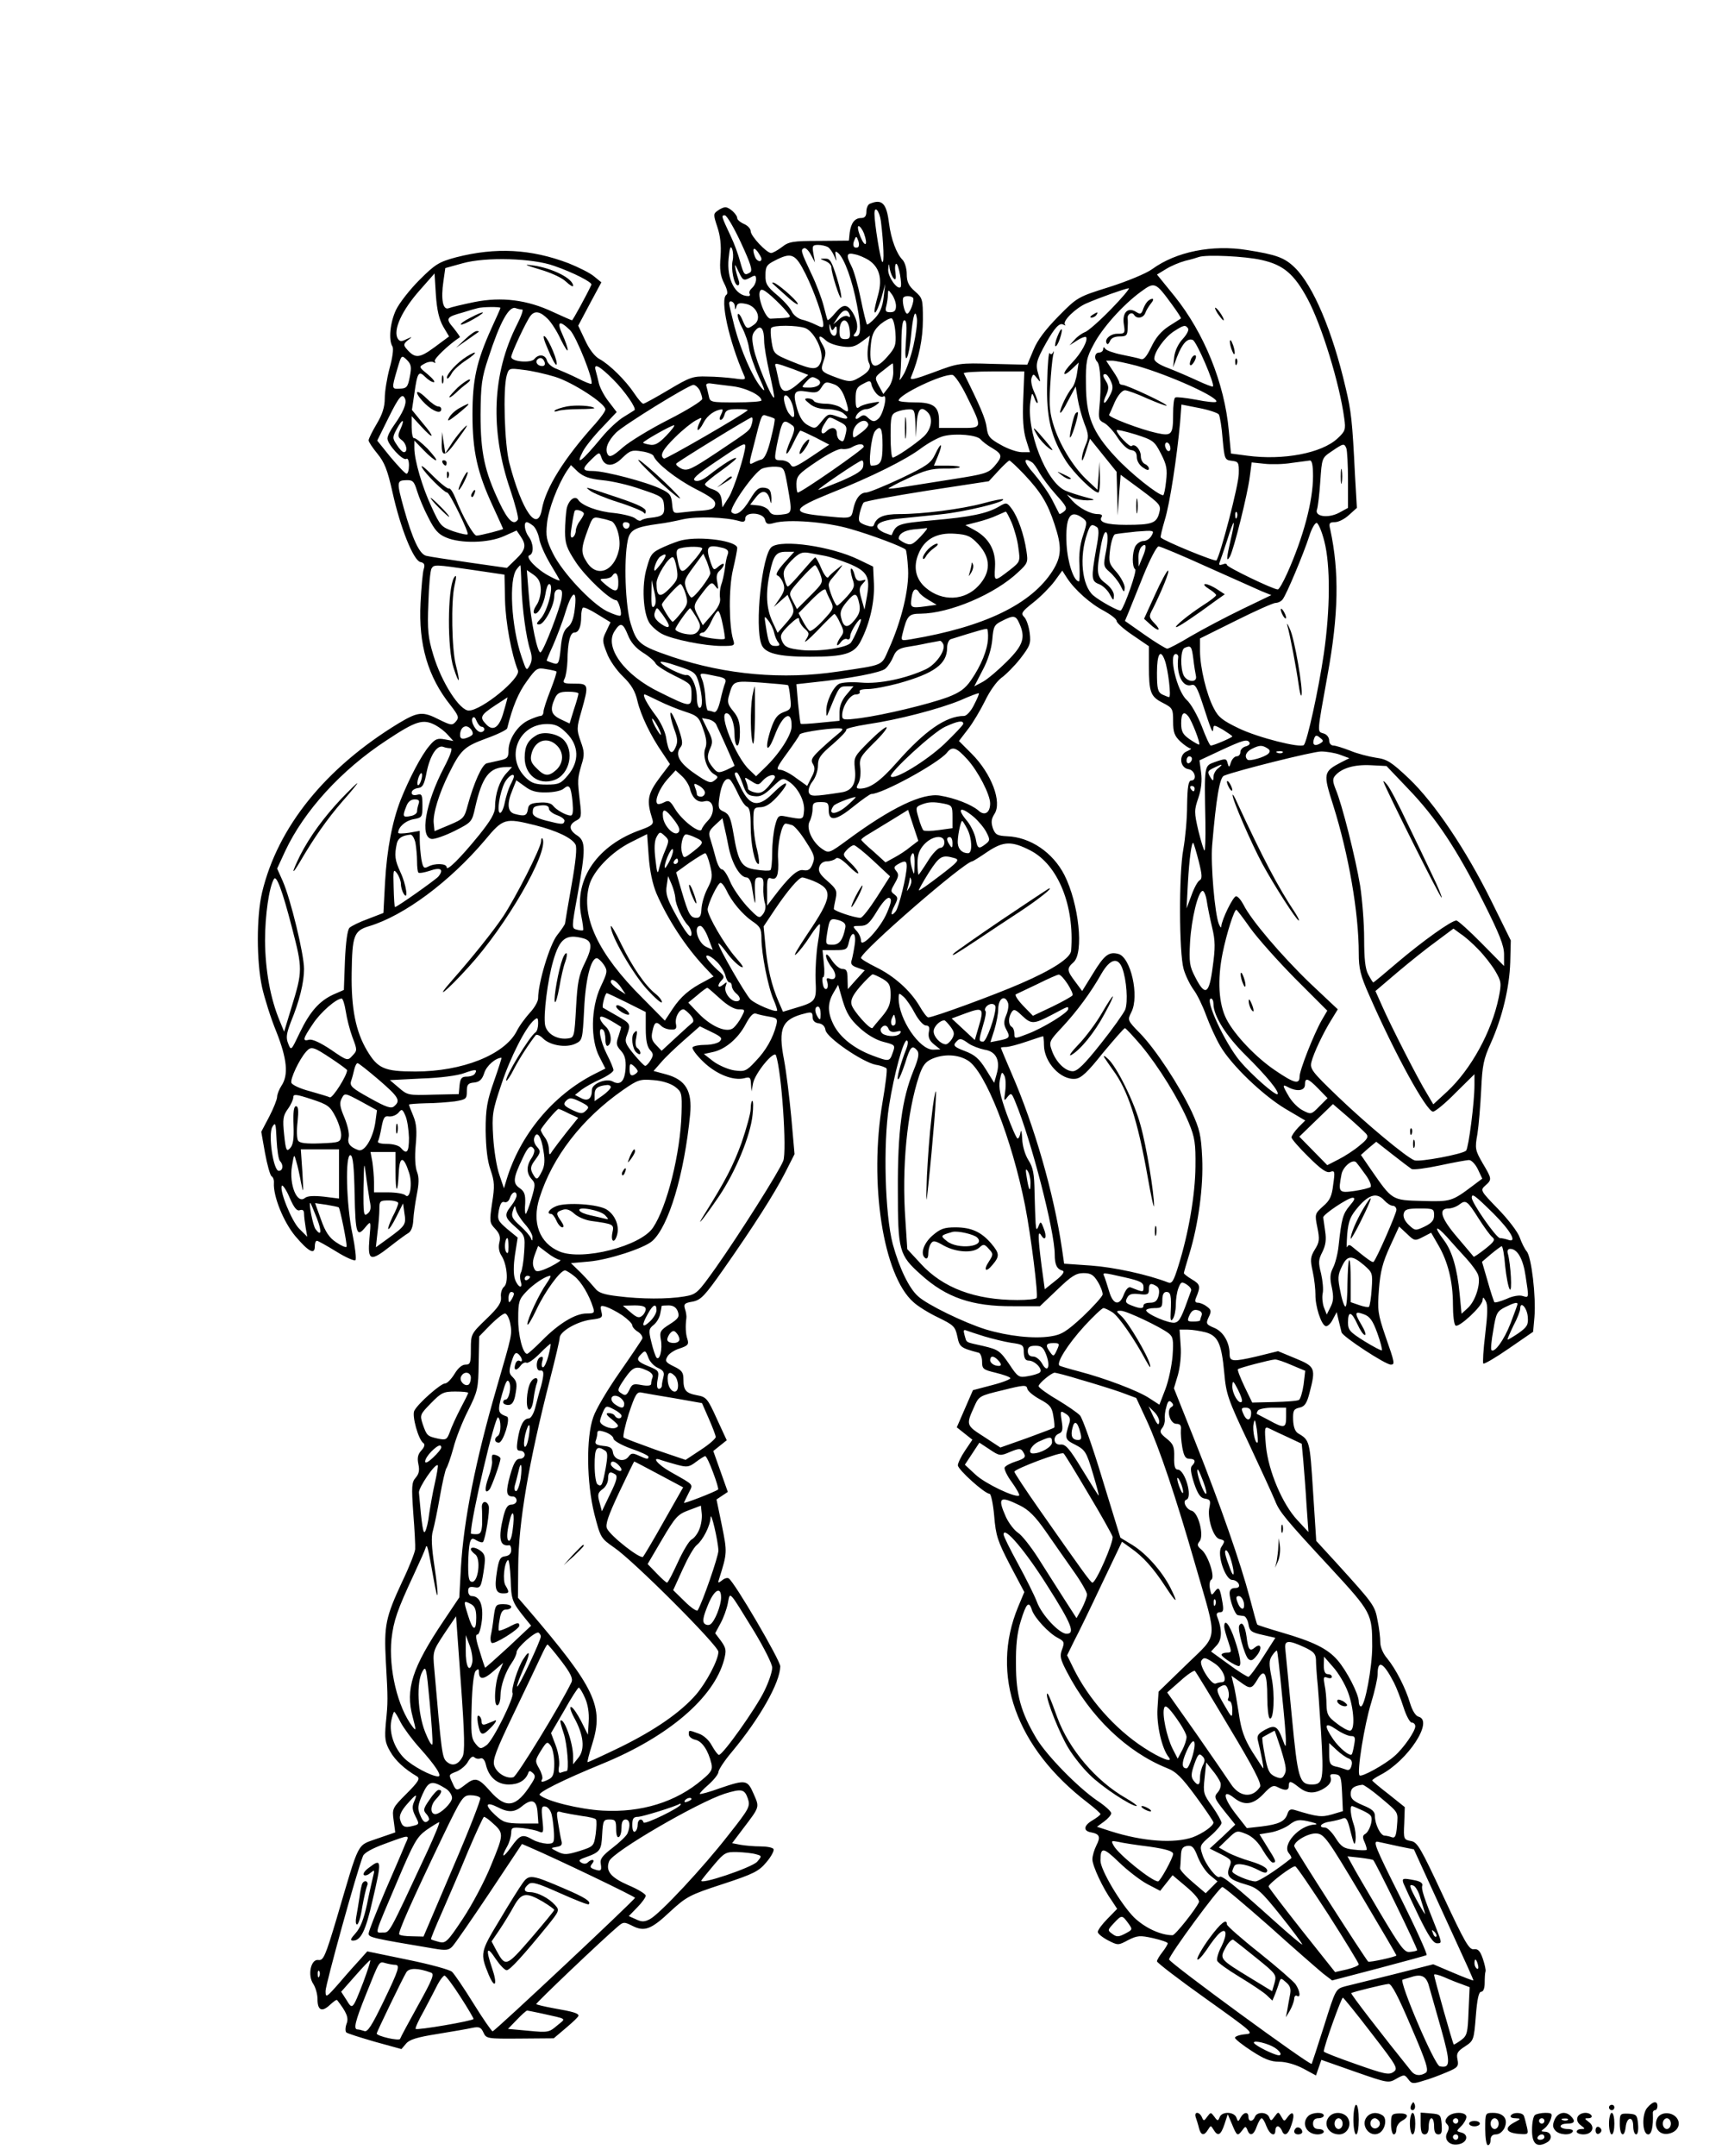 <?xml version="1.0" standalone="no"?>
<!DOCTYPE svg PUBLIC "-//W3C//DTD SVG 20010904//EN"
 "http://www.w3.org/TR/2001/REC-SVG-20010904/DTD/svg10.dtd">
<svg version="1.0" xmlns="http://www.w3.org/2000/svg"
 width="640pt" height="801pt" viewBox="0 0 640 801"
 preserveAspectRatio="xMidYMid meet">

<g transform="translate(0,801) scale(0.1,-0.1)"
fill="#000000" stroke="none">
<path d="M3233 7253 c-7 -2 -13 -16 -13 -29 0 -17 -6 -24 -19 -24 -24 0 -38
-18 -43 -54 l-3 -30 -111 -1 c-98 0 -113 -3 -138 -23 -16 -12 -34 -22 -40 -22
-17 0 -76 63 -76 81 0 9 -11 21 -25 27 -14 6 -25 16 -25 21 0 14 -29 41 -44
41 -7 0 -20 -6 -29 -13 -16 -11 -16 -15 -1 -60 11 -33 15 -68 12 -110 -4 -47
-1 -71 13 -99 12 -23 15 -39 9 -43 -25 -16 9 -171 65 -299 8 -17 5 -18 -36
-12 -24 3 -70 7 -101 7 -53 2 -65 -3 -144 -50 -47 -28 -89 -51 -93 -51 -5 0
-20 18 -34 39 -32 48 -93 108 -129 127 -17 9 -38 36 -53 69 l-26 55 43 81 43
80 -27 22 c-15 13 -58 34 -95 49 -140 53 -270 60 -418 22 -63 -17 -77 -25
-136 -84 -36 -36 -75 -86 -87 -111 -22 -46 -29 -113 -13 -137 4 -8 0 -41 -11
-80 -10 -37 -18 -87 -18 -112 0 -32 -9 -60 -30 -95 -16 -27 -30 -55 -30 -61 0
-6 15 -28 33 -50 26 -32 37 -59 56 -144 29 -131 77 -251 103 -258 15 -3 18
-10 13 -26 -4 -11 -9 -68 -12 -126 -8 -154 27 -275 112 -381 30 -39 32 -45 19
-60 -13 -15 -18 -14 -61 7 -62 32 -79 30 -151 -13 -273 -166 -450 -386 -508
-629 -21 -88 -21 -256 0 -352 9 -40 32 -114 53 -165 40 -101 46 -161 19 -201
-9 -14 -16 -32 -16 -41 0 -9 -13 -42 -29 -73 l-30 -57 14 -79 c8 -44 19 -82
24 -86 6 -3 10 -14 9 -25 -3 -50 36 -145 79 -197 50 -59 73 -71 73 -39 0 12 3
21 8 21 4 0 36 -18 72 -40 35 -22 68 -36 71 -32 4 4 -1 48 -11 97 -23 107 -28
299 -7 293 9 -3 13 -44 15 -146 3 -148 8 -162 42 -119 19 22 19 21 13 -45 -7
-83 3 -87 78 -28 28 22 58 44 67 49 10 6 17 24 18 48 1 21 7 63 13 94 8 41 9
64 1 85 -7 18 -9 56 -5 99 5 54 3 80 -9 109 -9 21 -16 40 -16 42 0 2 28 4 63
5 34 0 82 4 107 7 42 7 45 9 45 37 0 25 4 31 27 33 20 2 30 11 38 36 8 26 42
56 64 56 1 0 -11 -39 -28 -87 -26 -74 -31 -103 -31 -183 1 -64 6 -112 18 -146
15 -44 16 -61 6 -123 -10 -69 -10 -74 11 -96 17 -18 21 -31 16 -51 -4 -16 -2
-34 7 -48 22 -33 28 -103 10 -117 -8 -7 -13 -24 -11 -38 2 -21 -10 -39 -55
-82 -56 -54 -57 -56 -57 -112 0 -51 -2 -57 -20 -57 -13 0 -28 -13 -41 -35 -12
-19 -27 -35 -35 -35 -16 0 -100 -74 -114 -101 -10 -18 15 -109 34 -121 6 -4 4
-14 -8 -27 -13 -14 -16 -28 -11 -51 5 -23 2 -36 -10 -50 -15 -17 -16 -32 -9
-132 5 -62 8 -123 7 -134 -1 -12 -22 -66 -48 -120 -62 -133 -68 -163 -61 -296
8 -143 8 -150 0 -230 -5 -57 -3 -72 16 -105 19 -34 54 -66 100 -93 12 -8 5
-20 -39 -64 -53 -53 -54 -56 -48 -99 l6 -45 -67 -23 c-77 -28 -64 -2 -150
-294 -43 -144 -50 -160 -69 -157 -28 4 -41 -58 -18 -90 8 -13 15 -37 15 -55 0
-42 16 -50 46 -22 13 12 25 21 27 18 35 -45 44 -66 35 -88 -5 -14 -5 -28 -1
-32 4 -4 52 -19 107 -35 l98 -27 17 20 c12 15 40 24 116 36 55 9 114 19 131
23 25 5 32 2 41 -18 10 -22 14 -23 136 -22 l125 1 46 39 c25 21 46 41 46 45 0
9 -19 15 -94 28 -33 6 -61 13 -63 15 -3 3 247 241 304 289 20 17 23 17 53 2
45 -23 70 -14 142 54 59 54 71 61 194 101 116 38 135 48 163 82 18 21 29 43
26 48 -3 6 -26 10 -49 10 -24 0 -57 3 -74 6 l-31 6 43 57 c60 79 59 76 37 126
-23 53 -29 54 -126 21 -38 -14 -72 -23 -74 -21 -2 2 13 18 33 35 20 18 36 39
36 46 0 8 22 42 50 75 105 126 179 258 180 318 0 22 -171 315 -192 327 -5 3
-16 0 -25 -8 -14 -11 -16 -10 -10 7 30 95 30 98 10 197 l-20 97 21 14 21 14
-27 76 -27 76 25 20 25 20 -37 80 c-34 75 -39 81 -73 87 -42 8 -51 18 -51 60
0 25 -6 33 -35 47 -31 15 -34 20 -25 36 5 11 26 25 46 31 30 10 35 15 29 34
-7 20 -8 50 -4 79 1 6 -1 22 -5 33 -6 19 -2 23 28 28 31 6 45 21 114 119 113
161 190 282 230 360 l35 69 -12 136 c-7 75 -19 172 -27 214 -23 119 -8 152 79
173 23 6 27 4 27 -13 0 -14 8 -22 23 -24 14 -2 23 -11 25 -25 4 -28 137 -119
187 -129 20 -3 37 -10 40 -14 3 -5 -4 -61 -15 -125 -51 -300 2 -644 115 -743
16 -15 58 -41 92 -57 57 -28 63 -33 71 -70 8 -40 12 -43 80 -61 6 -2 12 -17
12 -33 0 -27 4 -30 50 -41 28 -7 52 -15 55 -20 2 -4 -28 -16 -67 -26 l-72 -19
-30 -69 -30 -69 29 -23 29 -23 -27 -40 c-15 -22 -27 -47 -27 -55 0 -16 100
-106 118 -106 5 0 13 -37 17 -82 6 -74 13 -94 59 -183 l53 -100 -23 -55 c-105
-253 -8 -524 259 -728 26 -20 47 -39 47 -42 0 -3 -14 -14 -31 -24 -32 -19 -34
-39 -3 -44 31 -6 35 -17 19 -48 -8 -16 -15 -39 -15 -52 0 -24 39 -108 73 -155
l19 -29 -36 -37 c-20 -20 -36 -42 -36 -49 0 -6 17 -20 38 -31 37 -19 38 -19
75 1 34 17 44 18 93 7 30 -7 54 -15 54 -19 0 -4 -9 -19 -20 -33 -11 -14 -20
-29 -20 -34 0 -5 82 -68 182 -139 178 -127 180 -129 145 -132 -21 -2 -37 -8
-37 -13 0 -5 28 -27 62 -49 46 -30 71 -40 102 -40 25 0 60 -10 89 -25 l48 -26
10 29 10 29 125 -44 c123 -43 125 -43 154 -26 29 16 30 16 44 -2 12 -17 18
-18 55 -6 23 6 62 21 88 32 41 17 45 22 40 47 -5 23 0 31 28 49 32 21 33 24
40 112 5 64 11 91 20 91 8 0 13 13 13 33 0 17 1 37 3 42 2 6 -3 27 -10 48 -10
29 -18 37 -33 35 -18 -3 -34 26 -114 197 -84 180 -96 201 -120 205 -27 5 -28
7 -25 66 l2 60 -60 48 c-34 26 -61 49 -61 51 0 3 14 12 31 21 101 52 199 201
141 216 -11 3 -23 23 -31 49 -17 58 -54 129 -85 167 -15 17 -26 42 -26 60 0
16 -4 53 -10 81 -10 56 -15 62 -151 212 l-77 84 -12 185 c-12 188 -12 189 -56
215 -11 7 -17 24 -18 50 -1 34 2 40 23 45 20 4 28 16 38 55 24 92 21 98 -52
128 l-65 27 -81 -20 c-87 -20 -99 -19 -99 9 0 43 -23 83 -56 97 -31 13 -33 16
-22 40 11 22 10 28 -7 40 -10 8 -25 14 -33 14 -10 0 -12 6 -7 18 18 43 16 50
-14 68 -17 10 -31 21 -31 24 0 3 9 34 20 70 34 111 53 252 48 358 -4 85 -9
106 -39 172 -47 99 -135 233 -193 292 -46 47 -46 48 -31 78 30 59 -2 204 -49
216 -35 9 -52 -4 -95 -75 l-39 -63 -26 35 c-31 41 -32 49 -6 72 39 35 20 217
-34 324 -43 84 -127 141 -213 144 -37 2 -44 6 -53 30 -7 22 -6 34 6 53 29 44
-11 150 -85 224 l-47 47 33 43 c19 24 47 72 64 106 17 36 43 72 60 85 17 12
49 44 71 72 36 47 40 56 35 95 -3 24 -12 51 -20 59 -14 14 -10 20 34 55 27 21
62 57 78 78 l29 40 18 -28 c28 -43 87 -96 138 -122 25 -14 46 -30 46 -37 0 -7
27 -31 60 -53 l60 -41 0 -72 c0 -99 6 -115 51 -138 37 -19 39 -22 39 -69 0
-41 5 -54 27 -75 15 -14 32 -25 38 -26 5 0 0 -4 -13 -10 -32 -12 -28 -62 6
-67 24 -4 32 -42 9 -42 -10 0 -14 -24 -15 -92 0 -51 -7 -124 -14 -163 -17 -91
-16 -385 1 -445 7 -25 24 -59 37 -77 13 -17 34 -60 47 -96 13 -35 36 -86 52
-113 41 -71 159 -184 243 -234 l73 -43 -26 -26 c-14 -15 -25 -31 -25 -37 0 -5
28 -38 63 -72 47 -47 68 -61 81 -56 17 6 18 2 11 -47 -5 -43 -12 -59 -38 -81
-30 -27 -31 -29 -21 -78 9 -44 8 -55 -9 -82 -17 -28 -18 -38 -8 -83 6 -27 10
-66 10 -85 -1 -42 21 -112 38 -117 6 -2 18 8 26 24 l15 28 7 -30 c4 -16 9 -37
11 -45 4 -16 163 -120 183 -120 16 0 15 6 -20 106 -28 82 -30 96 -24 174 5 66
14 100 41 159 l34 74 29 -27 c28 -27 30 -27 59 -12 l31 16 26 -45 c36 -61 55
-136 55 -222 0 -39 4 -75 10 -78 13 -8 100 73 100 94 1 13 3 13 12 -3 8 -14 7
-47 -2 -123 -7 -57 -10 -106 -7 -109 3 -3 46 22 95 56 l90 62 5 56 c6 74 -11
223 -29 243 -7 8 -19 32 -26 52 -7 20 -43 67 -80 105 -66 68 -67 70 -48 87 26
23 25 25 -10 84 -27 47 -29 54 -19 108 5 32 11 106 14 164 4 91 9 115 36 174
42 94 69 205 72 300 l2 81 -72 146 c-95 192 -211 364 -306 455 -67 63 -81 72
-124 78 -26 4 -69 15 -95 26 -26 10 -54 19 -62 19 -9 0 -16 8 -16 19 0 11 -9
23 -21 26 -24 8 -25 -5 15 217 41 225 44 383 10 541 -6 23 -3 27 17 27 14 0
37 12 53 27 l29 26 -7 121 c-10 204 -14 238 -35 326 -49 211 -121 380 -189
446 -38 37 -69 48 -177 65 -129 21 -264 -6 -353 -71 -22 -16 -92 -45 -158 -66
-118 -37 -120 -38 -190 -109 -48 -49 -78 -88 -93 -125 l-23 -55 -127 3 c-125
4 -130 3 -220 -31 -73 -27 -91 -31 -85 -18 29 69 44 142 44 213 0 76 -1 81
-30 106 -23 20 -30 35 -30 64 0 20 -7 43 -15 52 -23 23 -43 76 -51 137 -9 74
-26 91 -71 72z m41 -65 c10 -82 13 -159 5 -151 -7 7 -29 144 -29 179 0 33 19
10 24 -28z m-520 -80 c36 -78 44 -103 34 -110 -21 -13 -23 -10 -37 39 -7 27
-22 68 -34 93 -37 79 -37 80 -23 80 7 0 34 -46 60 -102z m457 35 c16 -44 5
-56 -13 -13 -9 22 -12 40 -7 40 5 0 14 -12 20 -27z m-23 -52 c-15 -5 -21 7
-13 26 7 17 8 17 15 -2 4 -11 3 -22 -2 -24z m-465 -49 c-7 -30 5 -92 19 -92 5
0 7 7 4 16 -3 9 -9 28 -12 42 -4 23 -3 23 10 -5 17 -36 19 -38 47 -23 16 9 19
7 19 -8 0 -11 -7 -25 -15 -32 -8 -7 -12 -16 -9 -21 3 -5 1 -9 -5 -9 -48 0 -81
63 -73 140 4 40 7 49 13 35 4 -11 5 -30 2 -43z m354 50 c7 -4 17 -19 23 -32
10 -24 10 -24 6 -2 -3 18 -2 21 9 12 23 -19 53 -102 70 -193 17 -89 15 -117
-6 -117 -8 0 -8 4 0 13 12 16 8 46 -10 76 -21 33 -36 32 -64 -1 -14 -17 -27
-29 -29 -27 -2 2 -8 26 -15 53 -7 27 -27 81 -46 120 -38 81 -41 89 -26 94 5 2
17 -9 25 -25 l15 -28 -6 33 c-5 29 -3 32 18 32 13 0 29 -4 36 -8z m-247 -44
c0 -14 -18 -9 -24 8 -11 28 -6 39 9 20 8 -11 15 -23 15 -28z m398 -4 c40 -26
52 -68 36 -128 -8 -28 -14 -55 -14 -60 0 -21 14 7 27 51 l13 48 -6 -50 c-4
-35 -14 -58 -32 -77 -14 -15 -28 -26 -30 -23 -2 2 -13 45 -23 95 -10 49 -25
103 -34 120 -22 43 -19 53 13 45 15 -3 37 -13 50 -21z m-234 -52 c32 -64 66
-161 66 -189 0 -11 -5 -11 -27 0 -16 8 -40 17 -54 20 -14 4 -31 17 -37 31 -6
13 -30 40 -54 60 -37 31 -44 42 -43 74 0 32 5 39 35 54 62 32 76 26 114 -50z
m1695 52 c81 -18 121 -52 171 -145 52 -97 119 -315 136 -443 6 -42 4 -48 -25
-75 -59 -55 -202 -82 -336 -64 l-60 8 -8 85 c-16 176 -91 362 -202 500 l-65
80 33 20 c17 11 50 25 72 31 22 5 45 12 50 14 27 10 174 3 234 -11z m-2629
-22 c72 -25 142 -61 138 -70 -16 -35 -69 -132 -72 -132 -2 0 -34 14 -71 31
-95 45 -191 57 -291 37 -44 -9 -86 -19 -96 -23 -22 -9 -30 33 -20 100 l7 49
65 18 c86 24 260 19 340 -10z m1262 -47 c7 -7 9 0 6 23 -3 17 -1 32 3 32 9 0
23 -79 16 -87 -12 -11 -47 38 -46 65 2 26 2 26 6 2 3 -14 9 -29 15 -35z
m-1675 -178 l22 -37 -54 -40 c-57 -42 -73 -43 -105 -5 -11 13 -10 18 6 31 18
14 18 14 -5 4 -19 -10 -25 -9 -32 1 -20 31 14 106 84 184 l52 59 5 -80 c4 -57
12 -90 27 -117z m2710 80 c19 -26 34 -49 32 -50 -2 -2 -23 -15 -45 -29 -29
-19 -49 -43 -65 -77 -17 -35 -28 -49 -39 -45 -8 3 -40 10 -70 16 -30 6 -58 16
-62 22 -5 8 -8 7 -8 -1 0 -7 -7 -13 -15 -13 -16 0 -20 -21 -7 -34 12 -12 16
-93 8 -169 -4 -42 -2 -49 17 -58 12 -6 35 -30 50 -54 17 -26 37 -45 50 -47 16
-2 22 -10 22 -27 0 -13 10 -30 23 -38 14 -10 22 -12 22 -4 0 6 -7 14 -15 17
-8 4 -15 16 -15 29 0 24 -22 49 -34 38 -6 -7 -55 44 -56 58 0 4 31 -3 70 -15
66 -21 71 -25 95 -72 21 -41 24 -57 19 -101 -3 -29 -8 -53 -11 -53 -19 0 -124
84 -177 142 -86 92 -110 152 -110 273 -1 80 2 96 28 144 32 62 109 148 176
197 52 38 54 37 117 -49z m-1434 -24 c20 -25 26 -23 -59 -27 -18 -1 -49 77
-40 101 5 12 14 8 44 -18 20 -18 45 -43 55 -56z m1206 8 c-42 -43 -86 -82 -97
-85 -10 -4 -28 -16 -38 -28 l-19 -21 28 18 c15 10 30 15 33 13 10 -10 -17 -60
-51 -95 -39 -40 -39 -60 0 -23 l24 23 -6 -39 c-3 -22 -11 -46 -18 -54 -19 -22
-45 -77 -45 -92 1 -7 14 12 29 42 l29 54 7 -44 c4 -25 15 -67 25 -93 17 -43
17 -52 4 -82 -8 -19 -14 -42 -13 -52 0 -10 7 3 15 30 l15 47 49 -61 50 -62 2
-81 2 -81 5 76 6 75 76 -56 c72 -54 75 -57 67 -87 -10 -37 -27 -43 -123 -43
-73 0 -103 10 -91 29 5 7 -1 11 -14 11 -28 0 -70 23 -95 50 l-20 23 22 -12
c12 -6 37 -10 55 -10 32 1 31 2 -12 13 -25 7 -56 17 -70 23 -72 31 -147 224
-130 333 5 32 6 33 14 12 4 -13 10 -21 12 -19 3 2 -3 20 -12 40 -9 19 -14 43
-10 53 6 16 7 16 21 -2 13 -17 13 -15 4 16 -11 36 -8 50 29 116 32 57 50 76
64 68 7 -4 10 -4 6 0 -11 12 40 62 80 79 48 21 144 55 157 56 6 1 -24 -35 -66
-78z m-799 12 c0 -17 -6 -23 -21 -23 -17 0 -20 4 -15 23 3 12 6 31 6 42 1 20
1 20 15 1 8 -11 15 -30 15 -43z m63 31 c8 -8 -13 -65 -23 -59 -10 6 -19 53
-12 60 7 7 27 6 35 -1z m-662 -31 c1 -15 2 -16 6 -2 3 12 11 15 35 10 41 -8
60 -55 32 -76 -27 -20 -30 -19 -45 17 -7 17 -15 26 -17 20 -2 -6 5 -29 16 -49
11 -21 23 -55 26 -77 3 -21 19 -68 36 -105 24 -52 26 -61 9 -41 -32 38 -76
139 -99 226 -11 43 -20 81 -20 86 0 16 20 7 21 -9z m-871 -7 c0 -2 -15 -36
-34 -77 -55 -122 -70 -190 -70 -319 0 -136 18 -216 75 -339 21 -46 39 -85 39
-86 0 -3 -86 -25 -99 -25 -11 0 -52 72 -76 134 -10 25 -21 43 -26 41 -4 -3
-31 18 -60 47 -28 29 -47 44 -41 32 12 -24 83 -94 94 -94 9 0 82 -149 76 -155
-2 -3 -26 2 -53 11 -45 16 -49 21 -80 88 -36 76 -65 177 -65 221 l0 28 35 -36
c20 -21 40 -37 45 -37 6 0 -9 19 -31 43 -23 23 -46 41 -50 39 -5 -1 -9 17 -9
40 l0 42 34 -37 c49 -54 55 -45 7 11 l-40 49 9 61 c11 78 16 86 40 62 11 -11
25 -20 32 -20 7 0 -3 13 -22 29 -34 28 -34 28 -12 40 12 7 28 9 34 5 6 -4 8
-3 4 4 -5 8 52 62 93 89 2 1 -9 16 -23 34 -31 36 -28 41 34 58 25 8 50 15 55
16 15 5 85 6 85 1z m81 -6 c5 0 -4 -26 -20 -57 -92 -182 -100 -391 -25 -611
19 -56 32 -107 29 -112 -15 -24 -37 -5 -69 63 -55 116 -70 185 -70 327 1 109
4 136 29 210 43 133 77 195 102 185 8 -3 19 -5 24 -5z m1217 -20 c3 -8 0 -10
-7 -5 -7 4 -22 -1 -33 -12 l-21 -18 18 28 c18 28 35 31 43 7z m-1122 -15 c14
-14 36 -49 49 -78 14 -28 25 -45 25 -37 0 8 -9 34 -20 58 -22 48 -11 54 29 15
24 -25 89 -189 79 -199 -2 -2 -25 7 -50 20 -26 13 -61 28 -78 35 -18 6 -34 20
-37 31 -6 23 -31 26 -47 6 -13 -16 -86 -10 -86 8 0 13 57 135 72 153 16 20 36
16 64 -12z m1359 -99 c-9 -39 -25 -87 -36 -106 -11 -19 -18 -27 -15 -17 3 10
6 63 6 118 0 68 4 99 11 99 9 0 10 -23 6 -77 -4 -51 -2 -72 4 -61 5 9 12 45
15 80 7 77 16 105 22 64 2 -15 -4 -60 -13 -100z m-67 47 c3 -45 -1 -55 -29
-87 -51 -59 -72 -42 -62 48 4 36 13 52 36 72 16 13 35 23 41 21 6 -2 12 -26
14 -54z m-170 9 c3 -27 0 -32 -17 -32 -16 0 -21 6 -21 28 0 53 33 56 38 4z
m-57 9 c6 10 9 8 9 -9 0 -31 -24 -23 -27 9 -1 17 0 19 4 5 4 -15 7 -16 14 -5z
m-261 -48 c0 -18 9 -71 20 -119 11 -48 19 -89 17 -91 -8 -7 -67 135 -76 183
-8 40 -7 52 7 67 19 22 32 7 32 -40z m153 48 c35 -14 71 -90 58 -125 -13 -32
-28 -32 -111 2 -63 26 -65 28 -72 71 -4 24 -5 48 -2 52 7 12 96 11 127 0z
m1423 -2 c3 -6 -6 -23 -20 -38 -16 -17 -29 -43 -32 -67 l-4 -39 15 40 c19 49
39 70 58 62 14 -5 83 -165 75 -173 -2 -2 -28 8 -58 22 -30 14 -79 35 -107 46
-33 12 -53 25 -53 35 0 26 39 80 73 102 37 24 43 25 53 10z m-1345 -45 c10 -9
36 -18 59 -21 33 -5 48 -1 72 17 l31 23 -7 -42 c-3 -23 -2 -50 4 -60 10 -20
-4 -37 -48 -60 -19 -10 -32 -9 -70 5 -62 23 -64 25 -51 63 10 28 9 38 -5 62
-19 32 -12 38 15 13z m-1548 -134 c-7 -38 -12 -43 -36 -44 -32 -2 -32 -1 -11
71 16 55 16 55 36 36 17 -17 18 -27 11 -63z m501 55 c3 -9 0 -15 -9 -15 -16 0
-27 14 -18 24 10 10 21 7 27 -9z m2201 -14 c123 -35 309 -119 295 -134 -3 -3
-37 0 -75 8 -39 7 -73 11 -77 8 -5 -2 -8 -30 -8 -61 0 -77 -5 -83 -60 -71 -60
13 -182 59 -178 68 2 3 12 25 22 49 12 25 27 42 37 42 9 0 47 -14 84 -31 37
-16 69 -28 71 -26 5 5 -148 77 -164 77 -7 0 -12 4 -12 9 0 4 -11 25 -25 45
l-24 36 22 0 c12 0 54 -9 92 -19z m-1278 -12 l57 -22 -38 -33 c-44 -38 -62
-35 -71 9 -4 18 -9 40 -11 50 -7 21 -7 21 63 -4z m373 -13 c0 -19 -8 -44 -19
-57 l-18 -23 -17 31 c-16 31 -16 32 17 57 17 14 33 26 35 26 1 0 2 -15 2 -34z
m-1041 -26 c44 -44 88 -108 79 -114 -2 -1 -20 -13 -40 -25 -20 -12 -56 -45
-80 -74 -77 -93 -101 -111 -72 -55 9 18 41 58 72 90 l54 57 -29 38 c-17 21
-33 52 -37 68 -4 17 -9 38 -12 48 -9 30 13 19 65 -33z m-216 10 c65 -20 187
-99 187 -121 0 -7 -17 -30 -37 -53 -116 -128 -185 -239 -199 -318 -16 -90 -74
-8 -121 172 -18 70 -24 272 -10 324 8 28 9 29 61 22 30 -3 83 -15 119 -26z
m1740 -82 c-3 -73 0 -117 10 -150 l15 -48 -30 0 c-17 0 -52 12 -78 27 -42 23
-49 32 -53 65 -4 32 -25 81 -85 201 -2 4 48 7 111 7 l114 0 -4 -102z m-211 12
c61 -124 62 -120 -26 -120 l-76 0 0 28 c0 51 -21 67 -89 67 -34 0 -61 3 -61 7
0 22 164 100 200 95 8 -1 32 -36 52 -77z m536 55 c10 -21 9 -32 -4 -56 -19
-37 -30 -32 -12 5 9 21 9 32 0 47 -14 22 -15 29 -4 29 5 0 14 -11 20 -25z
m-1089 6 c21 -13 3 -31 -31 -31 -30 0 -31 0 -13 20 20 22 24 23 44 11z m218
-53 c9 -10 20 -15 26 -11 18 11 -1 -71 -20 -84 -13 -11 -20 -10 -35 3 -14 14
-20 14 -33 4 -8 -7 -15 -8 -15 -3 0 14 22 33 40 33 9 0 25 7 36 15 18 14 16
14 -16 8 -19 -3 -41 -10 -47 -16 -10 -7 -13 0 -13 31 0 35 4 44 28 56 24 13
27 13 31 -2 1 -9 10 -25 18 -34z m-535 27 c51 -6 108 -34 108 -53 0 -4 -43 -7
-95 -7 -94 0 -96 0 -101 25 -3 14 -7 30 -9 37 -2 7 5 10 18 8 12 -2 48 -6 79
-10z m381 6 c16 -7 29 -24 39 -55 16 -49 14 -54 -16 -31 -11 8 -37 15 -57 15
-21 0 -41 5 -44 10 -3 6 -14 10 -23 10 -14 -1 -13 -4 7 -20 15 -13 38 -20 65
-20 22 0 50 -7 60 -15 27 -21 16 -27 -23 -12 -31 11 -34 10 -57 -18 -23 -29
-25 -29 -51 -15 -19 10 -31 30 -40 60 -18 62 -12 73 36 65 34 -6 42 -3 53 14
15 24 18 24 51 12z m-503 -20 c5 -11 10 -26 10 -33 0 -7 -56 -42 -125 -77 -69
-35 -146 -82 -171 -104 -36 -32 -48 -37 -55 -26 -12 20 -1 49 30 81 29 29 269
177 288 178 7 0 17 -9 23 -19z m-1094 -34 c6 -17 -9 -51 -41 -96 -14 -19 -25
-41 -25 -50 0 -22 57 -84 70 -76 6 4 10 -7 10 -24 0 -17 -4 -31 -9 -31 -5 0
-31 28 -59 61 l-50 62 41 83 c41 83 53 96 63 71z m1441 -27 c10 -40 4 -51 -14
-27 -6 6 -13 24 -17 40 -11 45 18 33 31 -13z m1583 -30 c4 -7 11 -48 14 -91 7
-75 8 -78 34 -81 25 -3 27 -6 26 -48 0 -41 -69 -305 -83 -322 -5 -6 -195 72
-207 85 -2 2 5 31 15 65 19 61 45 233 57 363 l5 66 66 -13 c36 -7 69 -18 73
-24z m-1850 0 c-6 -11 -7 -20 -2 -20 6 0 12 9 15 20 4 16 14 20 48 20 23 0 40
-2 38 -4 -17 -17 -305 -183 -311 -180 -18 11 -5 34 42 80 27 27 61 54 76 62
24 13 25 13 14 -8 -6 -12 -9 -24 -7 -27 3 -3 13 9 22 27 14 27 42 47 68 49 4
1 3 -8 -3 -19z m722 -32 l2 -53 3 53 c4 53 16 65 41 40 21 -21 14 -63 -15 -90
-32 -29 -104 -78 -115 -78 -5 0 -8 36 -8 80 0 74 2 81 23 90 12 5 32 9 45 9
20 1 22 -4 24 -51z m-523 16 c2 -2 -4 -35 -14 -74 -11 -47 -23 -73 -34 -77 -9
-2 -23 -8 -32 -13 -15 -8 -16 -4 -2 48 36 142 32 134 56 126 12 -3 24 -8 26
-10z m-84 -16 c-9 -29 -2 -23 -129 -108 -98 -65 -111 -71 -134 -61 -13 7 -22
15 -18 19 11 11 270 170 279 171 5 1 5 -9 2 -21z m323 6 c27 -13 31 -19 26
-42 -8 -34 -10 -36 -23 -27 -6 3 -11 15 -11 26 0 21 -20 25 -38 7 -20 -20 -26
0 -8 27 19 30 15 29 54 9z m-1630 -29 c-10 -23 -10 -29 5 -40 18 -13 24 -45 8
-45 -5 0 -17 12 -26 27 -17 25 -17 28 0 60 21 39 31 38 13 -2z m1459 13 c8 -7
6 -21 -9 -54 -26 -60 -17 -68 11 -9 12 25 23 45 26 45 3 0 29 -12 57 -26 l50
-26 -67 -45 c-59 -39 -69 -43 -77 -29 -5 9 -21 16 -35 16 -24 0 -25 2 -19 38
3 20 11 54 16 75 11 37 16 38 47 15z m280 6 c2 -6 -10 -20 -27 -32 -29 -22
-30 -22 -30 -3 0 36 47 65 57 35z m-751 -43 c-28 -29 -43 -37 -62 -33 -13 2
-24 6 -24 7 0 6 105 65 115 65 5 0 -8 -17 -29 -39z m804 -35 c0 -63 -7 -76
-42 -76 -12 0 0 110 14 128 21 25 28 11 28 -52z m365 21 c6 -7 25 -22 43 -32
38 -23 39 -31 7 -68 -22 -25 -37 -29 -152 -47 -70 -11 -153 -24 -183 -29 -30
-5 -56 -8 -58 -6 -1 1 31 19 73 38 60 29 87 36 131 36 30 -1 58 2 61 5 4 3
-17 6 -45 6 l-51 0 15 36 c20 49 12 54 -10 7 -16 -34 -31 -44 -129 -91 -62
-29 -119 -52 -128 -52 -22 0 -40 -23 -48 -63 -8 -36 -4 -35 -129 -22 -102 11
-93 27 43 82 154 61 284 126 339 168 26 19 63 40 84 45 46 11 124 4 137 -13z
m705 -33 c0 -8 -4 -12 -10 -9 -5 3 -10 13 -10 21 0 8 5 12 10 9 6 -3 10 -13
10 -21z m-1580 9 c-1 -31 -42 -159 -61 -190 l-24 -38 -3 28 c-3 21 -11 31 -33
39 -16 5 -29 14 -29 19 0 4 27 27 60 50 33 24 58 44 56 47 -5 5 -49 -23 -98
-61 -24 -19 -43 -27 -54 -23 -14 5 4 22 77 71 94 64 109 72 109 58z m440 -3
c0 -9 -232 -170 -245 -170 -3 0 -5 15 -5 33 1 29 8 37 75 82 43 29 82 49 94
47 11 -2 29 1 38 7 23 13 43 14 43 1z m1794 -6 c3 -9 6 -62 6 -118 l0 -103
-33 -18 c-42 -22 -93 -14 -82 13 3 9 9 56 12 104 6 86 6 87 42 111 44 30 47
31 55 11z m-2575 -28 c10 -27 85 -86 155 -122 59 -30 76 -43 74 -58 -2 -15
-13 -20 -48 -23 -25 -1 -59 -5 -77 -7 -30 -4 -32 -3 -35 32 -3 32 -8 40 -43
56 -51 25 -207 66 -251 66 -42 0 -42 8 -5 44 28 27 29 27 36 7 11 -36 44 -37
78 -2 28 27 36 30 72 24 22 -3 42 -11 44 -17z m779 -38 c-2 -16 -22 -29 -81
-55 -44 -18 -82 -33 -85 -33 -9 0 151 109 161 109 5 1 7 -9 5 -21z m598 -30
c62 -66 87 -106 113 -185 28 -84 27 -120 -7 -174 -79 -124 -253 -208 -526
-254 -37 -6 -38 -6 -32 19 17 69 23 76 68 76 107 1 276 72 363 155 35 32 36
37 30 77 -9 63 -33 129 -55 158 -18 24 -20 24 -47 8 -44 -26 -107 -39 -246
-51 -131 -12 -136 -14 -153 -55 -1 -1 -13 3 -28 9 -47 22 -28 43 44 51 36 4
110 11 166 17 89 9 242 46 232 56 -2 2 -35 -4 -74 -15 -83 -22 -225 -40 -311
-40 -59 0 -85 -11 -95 -40 -2 -8 -11 -8 -31 -1 -26 10 -28 14 -22 44 4 17 11
36 15 40 4 5 110 24 236 44 l229 35 35 38 c19 21 38 38 41 39 3 1 28 -23 55
-51z m30 44 c6 -4 18 -21 27 -38 9 -16 36 -53 61 -81 40 -44 44 -52 31 -63 -9
-7 -16 -11 -18 -9 -1 2 -13 26 -27 53 -14 27 -45 70 -68 97 -38 42 -41 64 -6
41z m1044 -51 c0 -93 -36 -227 -96 -361 -15 -33 -30 -60 -35 -60 -17 0 -189
83 -189 91 0 5 -7 6 -16 2 -12 -4 -15 -2 -11 8 3 8 16 45 28 82 11 37 23 67
24 65 2 -2 -3 -30 -11 -63 -16 -70 -17 -86 -3 -63 14 24 66 232 74 297 l7 53
47 -5 c25 -3 71 -2 101 3 30 4 61 8 68 9 8 1 12 -17 12 -58z m-2642 -15 c35
-3 101 -18 145 -34 78 -26 82 -29 85 -60 3 -34 -4 -41 -52 -46 -14 -1 -29 -6
-33 -9 -3 -4 -13 -1 -22 7 -9 7 -44 16 -79 20 -60 5 -120 28 -133 49 -12 18
-36 -1 -43 -33 -3 -18 -6 -56 -6 -85 0 -45 6 -62 41 -115 37 -55 127 -140 149
-140 9 0 23 -50 16 -57 -3 -3 -25 4 -50 16 -58 29 -166 144 -201 215 -24 48
-27 65 -22 111 5 52 39 141 73 194 l16 23 26 -25 c21 -18 42 -26 90 -31z m689
-22 c18 -102 18 -101 -23 -106 -26 -3 -38 0 -45 13 -5 10 -23 19 -40 21 l-31
3 22 28 c24 31 45 24 53 -16 3 -12 4 -6 4 13 -2 29 -6 35 -27 38 -20 2 -30 -6
-52 -43 -29 -48 -53 -64 -69 -48 -12 12 85 151 114 162 12 5 35 8 52 7 29 -2
30 -5 42 -72z m-1377 -18 c7 -23 25 -67 42 -99 23 -46 37 -62 66 -74 54 -23
157 -21 215 5 l47 21 15 -22 c22 -32 19 -50 -18 -85 l-33 -32 -140 20 c-76 11
-149 22 -160 25 -25 6 -51 62 -83 176 -27 98 -27 104 8 105 25 1 30 -4 41 -40z
m620 -85 c0 -4 -7 -16 -15 -27 -8 -10 -15 -27 -15 -36 0 -9 -5 -20 -11 -24 -9
-5 -10 7 -4 42 4 27 9 52 11 56 5 8 34 -1 34 -11z m1590 -33 c10 -24 22 -66
25 -94 7 -50 7 -51 -31 -81 -60 -46 -59 -46 -56 10 4 62 -23 109 -77 138 l-33
18 43 11 c24 6 58 17 74 25 17 7 31 14 33 14 2 1 12 -18 22 -41z m837 20 c-3
-8 -6 -5 -6 6 -1 11 2 17 5 13 3 -3 4 -12 1 -19z m-1754 -8 c4 -17 10 -20 34
-13 53 15 194 4 283 -22 81 -23 194 -66 206 -77 3 -3 7 -36 9 -73 4 -73 -24
-191 -72 -297 -28 -63 -14 -57 -188 -83 -205 -31 -417 -12 -615 54 -123 42
-133 50 -156 124 -20 66 -26 236 -11 309 8 40 28 50 117 62 19 2 60 10 90 17
51 11 156 8 208 -7 16 -5 22 -2 22 10 0 26 66 22 73 -4z m1181 5 c17 -13 17
-16 1 -65 -11 -32 -16 -72 -13 -110 1 -33 1 -60 -2 -60 -19 0 -42 69 -46 137
-5 103 13 133 60 98z m-1750 -12 c20 -13 35 -70 26 -107 -18 -80 -83 -104
-120 -43 -22 34 -21 51 7 125 15 41 18 43 47 36 17 -3 35 -9 40 -11z m-293
-16 c9 -7 19 -28 23 -48 3 -20 22 -62 41 -94 19 -31 35 -59 35 -61 0 -3 -17 4
-37 15 -47 24 -93 72 -75 78 17 6 15 45 -3 69 -15 20 -20 54 -7 54 4 0 14 -6
23 -13z m359 4 c0 -17 -18 -21 -24 -6 -3 9 0 15 9 15 8 0 15 -4 15 -9z m2582
-62 c23 -89 22 -254 -2 -419 -20 -136 -62 -325 -74 -338 -13 -12 -169 27 -242
62 -60 29 -76 41 -93 75 -27 51 -51 152 -51 212 l0 47 133 66 c72 36 139 66
148 66 9 0 21 6 26 13 14 17 78 170 99 235 9 29 22 51 28 49 6 -2 19 -32 28
-68z m-846 53 c9 -5 9 -26 -2 -82 -19 -108 -18 -119 10 -130 14 -5 32 -22 40
-37 14 -26 15 -26 16 -6 0 14 -12 31 -30 45 -34 25 -36 39 -19 136 7 40 15 60
21 54 6 -6 6 -31 -1 -68 -11 -56 -10 -59 13 -79 13 -11 31 -33 40 -50 13 -27
15 -28 16 -8 0 12 -14 38 -30 57 -29 32 -30 38 -24 86 4 29 12 53 18 55 6 2
42 6 79 10 66 5 68 5 57 -15 -6 -11 -19 -20 -30 -20 -11 0 -24 -9 -30 -19 -13
-24 -13 -78 -1 -86 8 -4 -39 -138 -53 -153 -6 -5 -77 34 -103 56 -42 37 -53
143 -22 231 11 32 16 36 35 23z m-655 -36 c-29 -30 -36 -33 -57 -24 -13 6 -24
14 -24 17 1 18 20 30 55 34 22 2 44 4 49 5 6 1 -5 -13 -23 -32z m216 -29 c46
-51 46 -103 0 -153 -51 -56 -135 -60 -196 -8 -38 32 -48 78 -27 127 22 54 68
79 135 74 47 -3 59 -9 88 -40z m609 -48 l-14 -34 -1 31 c-1 16 5 36 11 42 19
19 21 -1 4 -39z m240 -35 c93 -42 185 -82 204 -91 l35 -14 -110 -53 c-60 -29
-145 -74 -188 -99 -43 -26 -83 -47 -89 -47 -5 0 -43 23 -83 51 l-74 52 13 31
c7 17 32 79 56 139 24 59 49 107 56 107 6 0 88 -34 180 -76z m-2726 -12 l115
-17 2 -95 c2 -82 24 -201 48 -261 11 -29 -133 -147 -182 -149 -34 -1 -102 104
-133 208 -19 63 -22 90 -18 190 2 65 7 123 12 130 9 15 13 15 156 -6z m178
-59 c3 -86 17 -191 33 -240 7 -23 7 -38 -2 -55 -12 -22 -13 -20 -30 30 -39
114 -49 291 -18 328 6 8 12 14 13 14 1 0 3 -35 4 -77z m72 -13 c0 -20 -7 -46
-16 -58 -9 -13 -13 -26 -9 -30 11 -11 35 29 42 70 3 21 9 38 14 38 20 0 -5
-100 -32 -129 -16 -17 -17 -21 -5 -21 19 0 56 70 56 105 0 16 6 25 16 25 13 0
15 -7 11 -34 -6 -37 -63 -186 -77 -199 -11 -12 -37 110 -45 217 l-7 88 26 -18
c19 -14 25 -28 26 -54z m288 30 c1 -40 -9 -43 -44 -15 -27 23 -28 24 -7 25 12
0 25 5 28 10 12 19 22 10 23 -20z m1118 -41 c3 -6 19 -19 35 -28 l30 -18 -43
-6 c-53 -7 -56 -5 -50 33 4 31 16 39 28 19z m-1280 -63 c-4 -34 -12 -56 -26
-66 -14 -11 -22 -32 -26 -78 -6 -58 -9 -62 -28 -56 -12 4 -22 8 -24 9 -1 1 9
26 23 56 13 30 35 86 47 126 25 81 44 86 34 9z m117 -82 c-15 -30 -15 -36 2
-79 9 -26 36 -65 60 -88 31 -30 46 -55 54 -91 13 -55 50 -131 93 -193 l28 -42
-35 -46 c-49 -65 -53 -88 -30 -160 5 -17 -2 -23 -43 -38 -160 -56 -248 -182
-222 -318 6 -29 9 -54 7 -55 -2 -2 -12 -1 -23 2 -20 5 -20 6 3 132 30 168 30
197 -2 218 -31 20 -32 40 -4 55 20 10 21 16 14 73 -9 78 -9 82 6 134 12 37 11
50 -3 88 -15 43 -15 50 3 112 28 99 27 102 -26 102 -40 0 -45 2 -37 18 5 9 10
40 11 67 1 70 10 105 26 105 16 0 25 22 25 59 0 15 3 30 6 33 3 4 27 -7 54
-24 l49 -30 -16 -34z m1535 31 c24 -53 16 -81 -45 -142 -32 -32 -72 -66 -90
-76 l-32 -17 31 60 c20 37 33 80 36 114 4 48 7 55 36 69 43 22 51 21 64 -8z
m-1454 -45 c10 -26 29 -48 56 -65 23 -14 43 -32 46 -39 3 -8 34 -28 70 -46 63
-31 64 -32 64 -71 0 -48 -3 -48 -118 9 -131 63 -207 167 -168 227 22 34 31 32
50 -15z m1338 -13 c-2 -41 -25 -99 -63 -154 -22 -32 -42 -46 -86 -63 -73 -27
-237 -66 -325 -78 -63 -8 -68 -7 -68 10 0 33 29 78 51 78 11 0 17 5 14 10 -4
6 9 10 31 10 21 0 72 10 113 21 133 37 181 72 181 132 0 15 6 29 13 32 92 29
133 41 136 38 2 -2 4 -18 3 -36z m-166 -21 c9 -23 -27 -74 -64 -92 -74 -35
-175 -56 -241 -50 -37 3 -72 1 -83 -5 -22 -12 -48 -67 -47 -101 0 -23 1 -23
11 2 36 88 37 90 64 90 l26 0 -26 -31 c-17 -19 -26 -43 -26 -64 l0 -33 -71 -7
c-38 -4 -72 -6 -73 -4 -2 2 -6 36 -10 76 l-6 71 63 7 c136 14 252 36 268 51
10 9 23 29 29 44 9 23 21 31 49 36 20 3 54 9 76 14 22 4 44 8 48 9 4 1 10 -6
13 -13z m929 -53 c3 -27 8 -56 10 -65 5 -25 -31 -23 -45 1 -14 27 -13 98 3
104 23 10 26 7 32 -40z m-106 -6 c12 -32 25 -137 16 -137 -3 0 -15 5 -26 10
-16 9 -19 22 -19 80 0 71 13 91 29 47z m50 11 c-8 -63 16 -114 50 -103 13 4
21 -10 40 -68 32 -99 39 -117 40 -95 1 16 4 15 36 -3 19 -12 35 -23 35 -25 0
-4 -69 -34 -80 -34 -4 0 -19 33 -34 73 -16 40 -40 83 -56 97 -36 33 -68 170
-40 170 6 0 10 -6 9 -12z m-1782 -94 c14 -49 16 -94 3 -94 -5 0 -10 17 -10 38
0 42 -21 88 -39 84 -13 -3 -87 33 -96 47 -3 6 25 0 62 -13 64 -21 69 -25 80
-62z m-529 41 c2 -2 -8 -33 -22 -69 -14 -35 -26 -72 -26 -80 0 -9 -5 -16 -11
-16 -6 0 -26 -7 -45 -16 -40 -19 -74 -70 -74 -112 0 -26 -4 -31 -32 -37 -18
-4 -40 -9 -49 -11 -18 -5 -48 -73 -71 -157 -12 -46 -16 -50 -68 -72 l-55 -23
-3 29 c-4 34 20 112 56 184 44 89 57 101 138 131 42 15 77 32 79 38 20 81 42
133 73 175 35 49 39 51 72 45 19 -3 37 -7 38 -9z m608 -20 c19 -5 24 -10 19
-23 -4 -9 -12 -38 -18 -65 -8 -33 -16 -46 -25 -42 -8 3 -17 5 -21 5 -3 0 -8
20 -9 44 -1 24 -6 55 -12 70 -11 29 -16 28 66 11z m253 -31 c2 -2 6 -22 8 -46
5 -40 3 -44 -25 -54 -23 -9 -33 -22 -47 -63 -25 -76 -14 -97 14 -24 30 80 65
98 63 33 -1 -32 -47 -103 -101 -154 l-31 -30 -26 25 c-49 46 -115 209 -84 209
16 0 30 -37 30 -79 0 -23 5 -41 10 -41 6 0 10 22 10 49 0 38 -6 56 -25 79 -20
24 -23 34 -15 60 15 53 15 53 118 46 53 -4 99 -8 101 -10z m-779 -31 c0 -3 -7
-30 -17 -59 l-16 -52 -34 16 c-35 17 -40 35 -21 77 9 20 18 25 50 25 21 0 38
-3 38 -7z m1470 -42 c-11 -23 -28 -41 -37 -41 -67 0 -146 -55 -250 -173 -61
-69 -98 -96 -136 -97 -15 0 -16 3 -6 21 6 12 9 38 6 58 -4 33 1 41 50 90 30
29 52 56 48 59 -3 3 -32 -20 -64 -52 -56 -56 -58 -59 -54 -100 7 -56 -9 -84
-50 -90 -105 -16 -115 -16 -121 0 -3 9 3 27 14 41 11 14 20 40 20 59 0 27 9
40 55 79 30 26 53 50 50 54 -2 4 33 13 78 20 116 17 268 57 346 89 36 16 67
28 69 26 2 -1 -6 -20 -18 -43z m-1172 15 c26 -13 70 -31 98 -40 46 -15 52 -20
67 -64 13 -35 15 -56 8 -73 -11 -29 8 -82 34 -96 15 -9 15 -11 0 -23 -14 -11
-24 -8 -73 26 -58 40 -75 71 -52 99 9 11 6 28 -11 76 -13 34 -25 57 -27 50 -2
-7 4 -33 13 -58 14 -37 15 -50 5 -71 -14 -31 -26 -18 -35 41 -4 21 -21 57 -39
80 -31 41 -50 77 -40 77 2 0 26 -11 52 -24z m-576 -40 c-16 -60 -40 -76 -67
-45 -23 24 -18 33 35 68 25 16 46 30 46 30 1 1 -5 -23 -14 -53z m2545 -18 c13
-17 45 -99 40 -104 -2 -2 -17 7 -35 19 -26 18 -32 29 -32 60 0 38 10 47 27 25z
m-2627 -38 c5 0 10 -4 10 -10 0 -5 -6 -10 -13 -10 -17 0 -39 38 -31 52 5 7 10
3 15 -10 5 -12 13 -22 19 -22z m655 0 c9 -16 13 -30 11 -30 -3 0 -12 14 -21
30 -9 17 -13 30 -11 30 3 0 12 -13 21 -30z m216 10 c10 -20 69 -152 69 -155 0
-1 -14 -8 -31 -16 -29 -12 -33 -11 -50 10 -22 27 -23 41 -8 74 9 20 7 32 -11
66 l-21 43 22 -4 c12 -2 25 -10 30 -18z m-1043 -4 c15 -8 36 -24 47 -37 l20
-22 -32 6 c-27 5 -36 2 -58 -25 -29 -34 -74 -120 -106 -200 -31 -80 -51 -182
-58 -307 l-6 -113 -57 -22 c-31 -11 -63 -27 -69 -33 -8 -8 -14 -55 -17 -122
l-4 -109 -39 -17 c-52 -24 -87 -63 -125 -142 -32 -67 -32 -68 -43 -40 -9 22
-6 38 10 80 32 78 49 147 49 197 0 55 -50 260 -79 326 l-21 47 30 65 c70 149
208 301 376 411 110 73 136 81 182 57z m1962 5 c0 -5 -32 -38 -70 -75 -67 -63
-185 -135 -199 -121 -10 11 157 165 202 185 46 21 67 25 67 11z m-1824 -40
c-3 -5 -15 -11 -26 -14 -14 -4 -20 0 -20 12 0 28 20 42 37 25 8 -7 12 -18 9
-23z m350 5 c46 -46 48 -105 5 -156 -26 -31 -34 -35 -79 -35 -40 0 -56 5 -76
24 -80 75 -31 201 77 201 31 0 46 -7 73 -34z m1012 0 c-9 -7 -37 -31 -62 -54
-39 -36 -44 -45 -35 -60 9 -14 8 -26 -5 -50 l-16 -32 -42 30 c-22 17 -49 30
-59 30 -16 0 -11 11 25 60 24 33 46 65 48 71 3 10 147 29 158 21 3 -2 -3 -9
-12 -16z m1787 -39 c-20 -11 -29 -3 -21 19 5 13 9 14 22 3 14 -11 14 -13 -1
-22z m-261 4 c3 -5 -3 -11 -14 -14 -11 -3 -20 -12 -20 -21 0 -9 -6 -16 -14
-16 -7 0 -17 -10 -21 -22 -6 -20 -8 -20 -12 -5 -5 20 -7 20 -50 5 -38 -14 -37
-11 -33 -225 1 -57 -1 -103 -3 -103 -3 0 -13 33 -23 73 -16 69 -16 77 0 123
11 33 14 65 10 94 l-6 45 79 37 c84 39 99 43 107 29z m-2969 -21 c8 0 -1 -26
-25 -72 -69 -132 -91 -260 -45 -265 11 -1 49 12 85 30 63 32 64 33 76 87 26
115 53 150 116 150 l21 0 -21 -23 c-25 -27 -42 -76 -42 -124 0 -24 -15 -50
-59 -105 -69 -85 -121 -137 -121 -120 0 14 -44 16 -69 2 -16 -8 -19 -4 -25 28
-3 20 -6 52 -6 71 l0 34 -40 -7 c-22 -3 -40 -4 -40 0 0 21 26 44 55 50 34 6
35 8 35 51 0 40 -2 45 -20 40 -13 -3 -20 0 -20 8 0 8 10 15 23 17 18 2 24 13
33 61 13 62 39 101 62 92 7 -3 19 -5 27 -5z m3035 0 c10 -6 12 -12 4 -20 -13
-13 -71 -30 -78 -22 -12 12 -5 29 17 40 28 14 38 14 57 2z m-1115 -41 c40 -44
85 -131 85 -164 0 -35 -21 -48 -44 -26 -26 22 -87 46 -142 55 -65 11 -181 -44
-346 -166 -64 -47 -68 -49 -91 -33 -37 24 -62 77 -48 103 6 11 11 32 11 46 0
22 4 26 30 26 27 0 30 -3 30 -30 0 -44 28 -39 94 15 31 25 60 45 64 45 41 0
247 113 281 153 20 26 35 21 76 -24z m1172 25 c-3 -3 -12 -4 -19 -1 -8 3 -5 6
6 6 11 1 17 -2 13 -5z m213 -8 l35 -13 -30 -15 c-67 -35 -68 -41 -30 -160 57
-181 95 -398 95 -550 0 -56 6 -82 39 -156 95 -217 213 -432 237 -432 8 0 46
31 84 70 l70 69 0 -40 c0 -67 -22 -233 -31 -244 -13 -13 -172 -43 -192 -36
-30 11 -181 137 -285 237 -96 92 -104 103 -98 128 8 33 45 111 76 160 l22 36
-103 97 c-107 103 -220 236 -247 291 -9 17 -21 32 -28 32 -11 0 -53 -86 -55
-112 0 -7 -4 -3 -9 9 -15 37 -31 222 -25 292 15 175 28 253 44 259 47 19 331
90 361 90 19 0 51 -5 70 -12z m-550 -15 c0 -6 -4 -13 -10 -16 -5 -3 -10 1 -10
9 0 9 5 16 10 16 6 0 10 -4 10 -9z m98 -35 c-10 -7 -18 -22 -18 -32 0 -16 -2
-17 -10 -4 -14 22 -13 26 13 38 30 15 35 14 15 -2z m706 -77 c103 -107 180
-223 278 -418 61 -121 78 -164 78 -197 l0 -43 -83 84 c-46 47 -89 85 -94 85
-19 0 -126 -77 -217 -154 -49 -42 -90 -76 -92 -76 -2 0 -10 13 -19 30 -11 20
-15 59 -15 132 0 57 -7 146 -15 198 -17 102 -67 302 -91 358 -11 28 -12 38 -2
50 24 28 71 42 132 39 l59 -3 81 -85z m-2669 -2 c9 -34 30 -51 54 -44 34 9 42
-42 12 -72 -10 -10 -21 -25 -23 -32 -6 -19 -74 33 -100 77 -17 29 -23 32 -40
23 -11 -6 -22 -8 -25 -5 -11 11 8 57 37 90 l31 34 24 -22 c13 -12 27 -34 30
-49z m-1000 33 c-4 -12 -9 -19 -12 -17 -3 3 -2 15 2 27 4 12 9 19 12 17 3 -3
2 -15 -2 -27z m1195 -12 c12 -36 20 -44 44 -46 22 -3 37 5 66 33 37 36 39 36
62 21 34 -22 61 -75 56 -111 -3 -31 -3 -31 -70 -18 -24 5 -28 1 -37 -33 -6
-22 -11 -67 -11 -101 0 -34 -3 -64 -7 -66 -5 -3 -28 -2 -53 2 -54 7 -66 27
-84 134 -10 58 -16 72 -35 81 -21 9 -23 15 -17 55 7 48 22 74 38 65 6 -4 19
-27 30 -51 11 -24 26 -47 34 -50 10 -4 14 -23 14 -72 0 -68 15 -141 29 -141 4
0 2 23 -5 52 -8 29 -14 76 -14 105 0 51 1 53 28 54 19 1 39 14 66 45 47 54 31
59 -22 6 -52 -52 -84 -48 -117 18 -27 54 -29 60 -17 60 4 0 14 -19 22 -42z
m-850 27 c0 -4 -6 -18 -14 -33 -7 -15 -16 -44 -20 -64 -4 -21 -12 -38 -17 -38
-14 0 -2 75 17 113 13 23 34 37 34 22z m970 -2 c0 -5 -12 -20 -25 -36 -19 -21
-30 -26 -50 -21 -14 3 -25 10 -25 14 0 5 -3 17 -7 27 -7 17 -6 17 19 1 25 -16
27 -16 43 2 18 20 45 27 45 13z m-850 -57 c27 0 56 6 65 14 21 18 27 9 33 -50
3 -35 1 -50 -7 -50 -17 0 -54 21 -66 37 -7 9 -25 13 -50 11 -33 -2 -41 -7 -43
-25 -4 -24 -12 -27 -49 -17 -27 7 -30 38 -8 90 l14 35 32 -23 c22 -17 43 -23
79 -22z m590 -1 c0 -8 -7 -15 -15 -15 -8 0 -15 4 -15 9 0 5 -3 17 -7 26 -5 15
-3 16 15 6 12 -7 22 -18 22 -26z m1820 15 c0 -5 -2 -10 -4 -10 -3 0 -8 5 -11
10 -3 6 -1 10 4 10 6 0 11 -4 11 -10z m-1288 -60 c-41 -38 -80 -41 -54 -4 6 8
58 29 82 33 3 0 -10 -13 -28 -29z m-1596 4 c-3 -9 -6 -21 -6 -29 0 -7 -11 -15
-25 -17 -28 -6 -30 -1 -15 36 6 17 17 26 31 26 15 0 19 -4 15 -16z m1953 0
c29 -6 31 -9 31 -49 l0 -42 -51 -7 c-28 -4 -54 -4 -57 -1 -4 4 -12 24 -18 46
-11 37 -11 41 9 49 27 11 46 12 86 4z m-1469 -18 c0 -8 14 -19 31 -25 17 -6
29 -16 27 -22 -4 -13 -8 -13 -68 2 -35 9 -50 18 -50 29 0 22 4 25 34 28 17 1
26 -3 26 -12z m465 -42 c20 -26 24 -39 16 -47 -15 -15 -53 23 -57 57 -4 36 9
32 41 -10z m879 -100 c-15 -13 -43 -31 -60 -40 l-33 -18 -44 40 c-25 21 -46
41 -46 44 0 3 11 12 27 21 15 9 54 33 87 53 l60 37 19 -58 19 -57 -29 -22z
m236 110 c17 -15 38 -40 46 -56 14 -27 14 -31 -3 -44 -26 -20 -30 -18 -37 21
-4 19 -18 48 -31 64 -42 49 -26 58 25 15z m-911 -116 c13 -59 42 -108 66 -108
8 0 16 -14 19 -32 12 -76 15 -80 12 -25 -2 49 0 57 15 57 15 0 18 -7 16 -37
-1 -21 2 -47 6 -59 4 -12 2 -28 -7 -40 -14 -18 -16 -17 -60 29 -24 27 -53 68
-63 93 -10 24 -23 44 -30 44 -7 0 -17 19 -23 43 -6 23 -15 54 -20 70 -8 23 -5
31 18 52 l27 25 6 -27 c4 -16 12 -54 18 -85z m-720 86 c79 -20 137 -47 150
-72 6 -11 1 -62 -15 -152 -13 -74 -24 -138 -24 -141 0 -3 -13 -23 -29 -43 -28
-35 -71 -178 -71 -235 0 -12 -14 -36 -31 -54 -16 -18 -39 -48 -49 -69 -46 -87
-202 -149 -376 -149 -116 0 -140 11 -180 78 -42 71 -59 156 -57 288 2 139 8
157 65 174 130 39 299 165 429 318 69 83 75 85 188 57z m1606 -14 c18 -35 20
-90 3 -90 -21 0 -36 14 -38 35 -3 20 10 85 16 85 2 0 10 -13 19 -30z m-650 14
c9 -4 32 -31 51 -62 31 -48 34 -58 24 -82 -8 -21 -17 -26 -34 -23 -22 5 -55
-26 -113 -103 l-22 -29 0 54 c-1 43 2 52 14 48 22 -9 30 12 27 69 -4 54 13
134 28 134 4 0 16 -3 25 -6z m-472 -92 c-9 -20 -19 -50 -23 -67 -6 -26 -8 -21
-14 32 -5 41 -4 68 4 83 11 20 13 21 30 5 17 -15 17 -19 3 -53z m-929 27 c3
-17 6 -48 6 -69 0 -20 2 -39 5 -42 3 -3 22 0 43 7 40 14 53 5 31 -22 -12 -13
-153 -113 -161 -113 -2 0 -4 33 -5 73 -2 65 -1 70 12 53 8 -11 15 -29 15 -40
0 -12 5 -28 10 -36 19 -30 10 34 -12 80 -20 44 -23 61 -13 107 5 19 19 29 51
32 6 0 14 -13 18 -30z m896 -189 c42 -96 107 -196 178 -272 l34 -36 -33 -18
c-57 -29 -89 -57 -119 -102 l-29 -44 -83 84 c-165 164 -230 302 -198 419 15
54 82 123 153 159 l62 31 6 -83 c4 -54 14 -102 29 -138z m145 208 c33 -15 32
-20 -9 -52 -34 -26 -35 -26 -41 -5 -8 24 2 69 15 69 5 0 21 -5 35 -12z m925
-18 c0 -11 -7 -20 -15 -20 -9 0 -30 -22 -47 -50 -17 -27 -33 -50 -34 -50 -2 0
-4 19 -4 43 0 31 6 49 25 70 31 33 75 37 75 7z m30 -2 c0 -19 -2 -20 -10 -8
-13 19 -13 30 0 30 6 0 10 -10 10 -22z m290 -28 c102 -53 164 -204 151 -372
-2 -27 -69 -71 -187 -122 -96 -42 -325 -126 -344 -126 -5 0 -20 20 -33 43 -34
57 -94 111 -162 144 -30 15 -55 30 -55 34 0 24 386 359 414 359 2 0 28 16 57
36 59 39 89 40 159 4z m625 -39 c13 -52 14 -66 3 -72 -7 -4 -21 -30 -30 -56
l-18 -48 5 95 c5 90 14 154 20 148 2 -2 11 -32 20 -67z m-1208 0 l61 -57 -49
-77 c-27 -42 -54 -77 -61 -77 -23 0 -99 26 -99 33 0 4 3 22 7 39 6 29 2 36
-31 65 -28 24 -35 37 -30 52 4 13 15 21 29 21 12 0 27 5 32 10 7 7 22 -2 47
-26 20 -21 37 -33 37 -28 0 6 -13 23 -30 39 -28 27 -29 30 -13 47 9 10 21 18
27 18 6 -1 39 -27 73 -59z m-756 5 c-9 -18 -18 -32 -19 -31 -8 7 20 75 28 70
4 -2 0 -20 -9 -39z m148 -21 c10 -40 9 -50 -10 -87 -12 -23 -21 -56 -22 -75
-1 -24 -5 -33 -18 -33 -23 0 -30 12 -55 97 l-21 72 50 36 c28 19 54 35 58 35
4 0 12 -20 18 -45z m760 3 c-1 -42 -1 -42 -10 -13 -5 17 -7 36 -4 43 9 24 15
11 14 -30z m148 24 c21 -6 15 -13 -53 -65 -42 -32 -77 -57 -79 -55 -1 2 15 31
37 66 40 62 49 67 95 54z m-1027 -12 c0 -5 -5 -10 -11 -10 -5 0 -7 5 -4 10 3
6 8 10 11 10 2 0 4 -4 4 -10z m850 -18 c0 -34 -29 -153 -41 -168 -18 -22 -21
-10 -4 22 13 26 13 30 -1 41 -15 11 -14 14 2 42 14 24 15 33 5 45 -10 12 -9
16 6 25 26 15 33 13 33 -7z m-2285 -228 c40 -154 40 -161 -2 -298 l-27 -89
-16 39 c-35 83 -54 188 -55 299 0 95 15 198 33 229 9 17 31 -41 67 -180z
m1425 110 c0 -24 27 -82 47 -102 7 -7 13 -21 13 -30 0 -26 -22 2 -63 78 -28
51 -34 72 -29 100 l5 35 13 -30 c7 -16 13 -39 14 -51z m513 63 c75 -32 72 -58
-24 -200 -34 -51 -53 -83 -41 -73 12 10 36 41 53 68 17 27 34 47 36 44 2 -2
-1 -32 -7 -67 -6 -35 -10 -96 -9 -137 4 -82 3 -84 -78 -108 l-43 -13 -16 37
c-26 59 -42 127 -49 206 l-7 74 42 63 c47 70 89 119 102 119 5 0 23 -6 41 -13z
m357 -24 c-11 -17 -11 -17 -6 0 3 10 6 24 7 30 0 9 2 9 5 0 3 -7 0 -20 -6 -30z
m-681 -9 c19 -42 59 -90 96 -116 30 -20 35 -28 35 -65 0 -55 24 -179 45 -227
9 -21 15 -40 13 -41 -7 -7 -82 25 -99 42 -20 21 -119 193 -119 207 0 5 13 -9
30 -32 16 -23 40 -46 52 -53 16 -8 10 2 -18 34 -42 48 -104 155 -104 178 1 22
38 99 48 99 5 0 14 -12 21 -26z m1786 -41 c3 -21 12 -65 20 -99 12 -49 12 -76
2 -147 -13 -102 -28 -110 -65 -37 -21 40 -23 55 -19 130 5 86 30 190 47 190 5
0 12 -17 15 -37z m-1188 -43 c-24 -58 -97 -136 -97 -105 0 10 -7 27 -17 37
-15 17 -15 18 13 18 25 0 35 8 63 54 20 33 38 53 46 50 10 -4 8 -16 -8 -54z
m1349 -57 c27 -38 102 -122 167 -188 l120 -120 -21 -36 c-29 -51 -82 -185 -82
-209 0 -30 -20 -25 -89 22 -72 48 -153 133 -183 192 -29 57 -34 146 -14 245
15 74 43 161 51 161 2 0 25 -30 51 -67z m-1504 2 c-9 -47 -22 -65 -48 -65 -26
0 -26 2 -20 42 9 55 11 58 44 49 18 -6 26 -13 24 -26z m-510 -39 l17 -45 -24
11 c-31 14 -50 78 -22 78 7 0 20 -20 29 -44z m2862 -43 c21 -21 49 -57 63 -80
23 -40 24 -45 13 -100 -26 -126 -103 -266 -191 -348 l-52 -48 -23 39 c-32 51
-135 253 -167 326 l-25 56 81 69 c45 38 111 91 146 116 l63 47 27 -20 c16 -10
45 -36 65 -57z m-2317 20 c-3 -21 -8 -47 -11 -58 -6 -16 -1 -23 20 -30 l28
-10 -32 -35 -31 -35 -1 38 c0 30 -4 37 -19 37 -11 0 -28 15 -40 33 -12 19 -21
26 -21 16 0 -9 9 -28 21 -43 21 -27 17 -51 -8 -42 -10 4 -13 1 -8 -13 3 -11 2
-22 -3 -25 -6 -3 -12 5 -14 19 -3 14 -2 25 2 25 4 0 5 23 2 50 l-5 50 46 0
c42 0 46 2 52 30 10 44 28 38 22 -7z m-1010 21 c34 -9 36 -32 7 -91 -23 -46
-28 -73 -33 -166 -6 -108 -7 -112 -29 -115 -40 -6 -79 16 -86 49 -7 37 9 167
30 239 24 83 47 101 111 84z m498 -88 c13 -13 27 -36 31 -50 3 -14 10 -26 15
-26 5 0 9 -6 9 -14 0 -7 7 -19 15 -26 19 -15 19 -30 2 -30 -23 0 -48 35 -40
56 6 17 5 17 -10 5 -20 -16 -23 -1 -4 18 10 10 8 16 -8 30 -11 9 -29 27 -39
39 -26 30 -2 29 29 -2z m-421 -10 c15 -23 14 -28 -12 -83 -36 -78 -38 -196 -4
-260 l22 -43 -42 -21 c-153 -78 -276 -226 -326 -394 l-9 -30 -17 50 c-10 28
-20 91 -23 140 -5 84 -3 97 30 195 34 103 91 214 122 240 13 11 15 9 15 -13 0
-14 -4 -28 -9 -32 -22 -13 -118 -172 -109 -180 2 -2 15 17 28 43 21 41 58 97
81 126 4 4 16 -1 27 -12 26 -26 85 -36 120 -20 27 13 27 15 33 128 5 111 25
190 47 190 5 0 17 -11 26 -24z m1927 -13 c16 -43 22 -125 11 -154 -6 -14 -47
-72 -91 -127 -61 -77 -87 -102 -104 -102 -28 0 -63 34 -78 78 -11 31 -9 35 38
85 55 59 107 129 147 200 32 55 61 62 77 20z m-890 -40 c25 -15 29 -24 29 -60
0 -33 -7 -50 -32 -80 -18 -21 -34 -40 -35 -42 -7 -10 -72 63 -78 86 -4 18 3
34 32 68 21 24 42 44 46 45 5 0 22 -8 38 -17z m687 -19 c12 -19 21 -38 18 -42
-2 -4 -36 -23 -75 -42 l-72 -34 -37 38 c-20 21 -32 40 -26 42 6 3 42 20 80 38
38 19 74 35 79 35 6 0 20 -15 33 -35z m-1659 -14 l16 -24 -28 18 c-15 10 -27
23 -27 28 0 16 22 4 39 -22z m885 -148 c28 -26 62 -46 90 -53 43 -11 44 -12
34 -40 -12 -34 -13 -34 -77 -10 -66 25 -118 66 -142 112 -24 47 -24 82 -1 121
l17 29 17 -59 c14 -46 28 -69 62 -100z m-518 108 c27 -25 53 -40 69 -40 25 0
25 -1 11 -28 -8 -16 -22 -34 -30 -41 -24 -20 -81 4 -128 52 l-40 42 33 27 c18
16 35 28 38 28 2 0 23 -18 47 -40z m-346 -15 l70 -35 0 -62 c0 -42 5 -67 16
-79 13 -14 13 -20 2 -38 -7 -12 -16 -21 -20 -21 -4 0 -23 20 -43 44 -31 38
-34 47 -25 70 15 41 14 43 -37 72 -27 15 -50 29 -52 30 -5 4 8 54 14 54 3 0
37 -16 75 -35z m1071 -41 c13 -24 31 -44 40 -44 12 0 15 -7 11 -25 -3 -18 2
-31 19 -45 l24 -19 -27 -1 c-51 0 -128 114 -128 190 0 22 1 22 19 6 10 -9 29
-37 42 -62z m-2116 9 c4 -27 15 -70 25 -97 18 -47 18 -49 0 -68 -18 -20 -19
-20 -80 22 -39 26 -69 40 -81 37 -26 -7 -24 3 14 59 28 43 87 94 107 94 4 0
11 -21 15 -47z m2461 32 c4 -9 1 -29 -6 -46 -10 -24 -10 -35 0 -54 16 -29 13
-33 -28 -41 l-31 -6 15 47 c8 27 14 60 14 75 0 40 24 56 36 25z m764 -5 c0
-44 46 -118 120 -191 77 -76 126 -136 118 -144 -7 -7 -97 72 -139 122 -57 68
-133 233 -108 233 5 0 9 -9 9 -20z m-810 -12 c0 -33 -34 -128 -46 -128 -17 0
-17 4 0 62 8 25 12 49 9 51 -8 9 7 27 23 27 8 0 14 -5 14 -12z m-650 -25 c0
-22 -2 -25 -10 -13 -13 20 -13 40 0 40 6 0 10 -12 10 -27z m587 -49 l-14 -48
-43 40 -43 40 54 20 c63 23 67 18 46 -52z m333 67 c0 -13 -92 -70 -150 -92
-49 -19 -50 -19 -50 0 0 11 -4 23 -10 26 -13 8 -13 35 0 55 8 12 14 10 38 -13
35 -33 43 -33 112 3 64 34 60 32 60 21z m-1405 -21 c11 -12 15 -24 9 -29 -5
-4 -33 -29 -62 -56 l-53 -49 -20 21 c-16 16 -20 28 -14 52 7 34 14 38 33 19 7
-7 23 -13 36 -13 18 -1 22 3 18 22 -4 22 12 53 28 53 4 0 15 -9 25 -20z m293
-7 c30 -5 33 -8 27 -32 -12 -47 -38 -94 -77 -134 -34 -37 -41 -39 -78 -34 -22
3 -57 18 -78 33 l-36 28 32 7 c46 9 95 50 123 103 17 32 29 44 39 40 8 -3 30
-8 48 -11z m-550 -38 c1 -1 -3 -16 -9 -34 -10 -28 -9 -35 8 -54 15 -16 20 -34
18 -66 -3 -48 -19 -65 -48 -49 -24 13 -77 -8 -77 -31 0 -33 -15 -44 -40 -31
l-23 12 24 19 c13 10 45 28 72 40 26 12 47 27 47 33 0 6 -11 33 -25 60 -25 50
-34 103 -15 91 6 -3 10 -20 10 -36 0 -18 4 -28 10 -24 17 11 11 54 -10 72 -11
10 -20 24 -20 31 0 12 23 2 78 -33z m1018 8 c-11 -11 -19 6 -11 24 8 17 8 17
12 0 3 -10 2 -21 -1 -24z m207 -8 c15 -20 15 -28 5 -45 -7 -11 -17 -20 -23
-20 -20 1 -45 28 -45 48 0 18 23 41 40 41 3 0 13 -11 23 -24z m-858 -54 c-7
-7 -31 -13 -54 -13 -22 0 -43 -4 -47 -9 -3 -6 15 -30 40 -54 48 -46 110 -71
152 -61 21 6 24 3 25 -21 l2 -28 6 31 c8 38 78 123 85 103 21 -59 41 -356 27
-392 -15 -39 -164 -274 -250 -396 -69 -97 -72 -100 -119 -108 -60 -10 -159
-10 -245 1 -52 6 -73 13 -85 29 -10 12 -33 38 -53 58 l-37 36 67 6 c71 6 204
49 235 76 61 54 119 246 141 471 8 86 -16 128 -88 148 l-48 13 28 32 c15 18
54 55 86 83 l58 51 43 -21 c37 -18 42 -23 31 -35z m628 45 c4 -9 14 -12 28 -9
15 4 20 3 15 -5 -8 -14 -45 -15 -65 -3 -7 5 -10 14 -7 20 10 15 23 14 29 -3z
m938 -60 c65 -78 141 -201 177 -287 23 -55 26 -78 25 -164 -1 -103 -25 -246
-64 -370 -17 -54 -23 -65 -37 -60 -77 30 -203 57 -287 63 l-100 7 -8 55 c-30
205 -102 456 -187 651 -22 51 -40 94 -40 96 0 2 8 3 18 3 11 0 45 9 77 20 32
11 60 20 62 20 1 0 3 -15 3 -32 0 -65 63 -132 117 -126 21 2 45 24 102 96 42
50 78 92 82 92 3 0 30 -29 60 -64z m-873 -14 c-21 -53 -37 -112 -30 -112 4 0
15 27 26 60 19 62 26 69 45 47 8 -11 5 -29 -14 -75 -43 -106 -59 -225 -58
-443 0 -226 4 -242 86 -315 94 -85 190 -118 342 -117 l100 0 64 61 c53 51 70
62 98 62 27 0 37 -6 53 -32 11 -18 19 -40 18 -48 -2 -8 -35 -45 -74 -82 -61
-56 -79 -67 -119 -73 -63 -10 -159 1 -242 26 -80 25 -218 92 -251 123 -34 30
-70 106 -94 194 -29 111 -36 370 -14 512 19 121 55 252 67 244 5 -2 3 -17 -3
-32z m232 21 c13 -9 40 -19 59 -23 43 -6 60 -40 45 -91 l-9 -32 -31 50 c-25
40 -41 54 -78 68 -37 14 -44 20 -35 31 15 18 20 18 49 -3z m-2364 -59 c30 -20
54 -38 54 -40 0 -20 -54 -105 -64 -101 -6 3 -40 13 -75 23 -35 9 -65 23 -68
31 -5 14 29 87 55 116 19 21 26 19 98 -29z m2361 -4 c65 -39 164 -292 213
-540 22 -113 49 -330 43 -342 -2 -5 -35 -8 -72 -8 -157 0 -277 45 -359 135
l-50 54 -7 108 c-14 195 6 401 51 536 13 38 23 52 48 63 44 19 96 17 133 -6z
m-2189 -72 c74 -64 82 -77 57 -98 -11 -10 -29 -4 -90 30 -67 37 -76 45 -70 64
4 11 9 31 12 44 3 12 8 22 12 22 4 0 39 -28 79 -62z m962 32 c0 -4 -7 -10 -15
-14 -11 -4 -15 2 -15 21 0 21 2 24 15 13 8 -7 15 -16 15 -20z m-605 -9 c-3 -6
-17 -11 -30 -11 -19 0 -24 -6 -27 -32 l-3 -33 -95 -2 c-92 -3 -96 -2 -128 26
l-33 28 118 6 c68 2 135 11 158 20 42 15 51 15 40 -2z m1971 -65 c-5 -37 -5
-39 8 -22 14 17 16 16 30 -19 58 -139 146 -479 146 -566 0 -38 8 -54 29 -60 9
-3 1 -16 -26 -37 l-40 -32 -12 88 c-14 111 -14 133 -1 112 15 -24 22 -5 9 26
-10 27 -12 27 -19 9 -7 -17 -9 -16 -11 10 -1 17 -3 68 -4 115 -1 69 -5 92 -23
120 -13 21 -22 53 -23 80 -1 25 -4 35 -6 23 -2 -13 -7 -23 -11 -23 -4 0 -22
41 -40 90 -25 70 -31 99 -26 127 6 30 8 33 16 18 6 -9 7 -36 4 -59z m-1228 17
c26 -20 27 -24 25 -99 -4 -148 -54 -348 -106 -425 -46 -69 -262 -124 -347 -89
-75 31 -104 108 -75 199 48 153 158 295 310 401 56 39 64 41 113 37 32 -2 63
-12 80 -24z m2392 -8 l34 -35 -31 -31 c-29 -30 -31 -30 -60 -15 -17 8 -40 31
-52 51 -26 44 -26 48 -2 35 33 -17 61 -12 61 10 0 28 11 25 50 -15z m-2630 6
c0 -5 -13 -19 -30 -31 l-30 -21 0 25 c0 23 12 32 48 35 6 0 12 -3 12 -8z
m-1022 -112 c12 -24 21 -55 20 -69 -3 -24 -6 -25 -77 -28 -53 -2 -77 1 -83 10
-5 7 -6 39 -2 71 4 40 3 57 -6 57 -8 0 -11 -22 -9 -71 2 -52 -2 -74 -13 -85
-13 -14 -16 -8 -22 51 -6 57 -4 70 14 95 11 15 20 35 20 43 0 13 10 12 68 -7
61 -20 69 -26 90 -67z m147 -19 c-9 -59 -40 -111 -63 -103 -31 11 -42 25 -36
48 3 13 -4 44 -16 73 -17 40 -19 54 -10 71 11 21 11 21 71 -11 l60 -33 -6 -45z
m767 74 c27 -14 29 -18 16 -30 -13 -13 -19 -13 -51 2 -29 14 -34 20 -26 31 15
17 23 16 61 -3z m2916 -117 c9 -11 4 -20 -26 -44 -20 -17 -56 -40 -78 -51
l-41 -21 -52 53 -52 53 63 61 62 60 57 -49 c31 -27 61 -55 67 -62z m-3558 -14
c0 -54 -8 -64 -30 -38 -7 9 -29 15 -52 15 -23 0 -37 4 -33 10 3 5 9 29 13 52
7 36 11 43 28 40 12 -1 27 5 35 14 12 15 15 14 26 -12 7 -16 12 -53 13 -81z
m594 90 l35 -16 -42 -52 c-23 -29 -47 -61 -54 -71 -11 -18 -12 -17 -13 6 0 14
-7 34 -15 44 -8 11 -15 23 -15 28 0 7 59 78 66 78 2 0 19 -7 38 -17z m-1073
-177 c13 -14 11 -36 -5 -36 -20 0 -40 134 -24 163 12 20 13 14 16 -48 2 -38 7
-74 13 -79z m979 37 c6 -34 4 -56 -6 -75 -17 -34 -20 -34 -35 -7 -9 18 -7 27
11 51 20 27 20 31 6 47 -10 11 -14 25 -10 35 10 27 26 4 34 -51z m3226 -66 c7
-4 53 2 105 13 51 11 100 20 109 20 9 0 24 -16 33 -35 l16 -34 -32 -24 c-81
-61 -84 -62 -191 -59 -114 3 -111 2 -191 117 l-37 54 28 25 29 24 60 -47 c33
-26 65 -50 71 -54z m-3261 73 c3 -5 -1 -20 -9 -32 -20 -29 -20 -57 0 -79 14
-15 14 -22 -1 -73 -9 -31 -19 -56 -21 -56 -3 0 -4 18 -2 40 1 32 -3 44 -21 56
-26 18 -24 37 11 110 20 44 31 53 43 34z m-725 -91 l0 -92 -56 7 c-38 4 -61 3
-71 -5 -29 -24 -59 50 -48 118 8 47 8 47 16 18 5 -16 13 -52 18 -80 9 -43 9
-38 5 38 l-6 87 71 0 71 0 0 -91z m210 9 c0 -83 8 -88 12 -5 3 63 18 63 38 1
14 -40 4 -102 -13 -85 -6 6 -35 11 -64 11 l-53 0 0 38 c0 20 -3 54 -6 75 l-7
37 47 0 46 0 0 -72z m-96 -109 c6 -26 4 -39 -8 -48 -14 -12 -16 -3 -15 95 2
98 2 103 9 49 4 -33 11 -76 14 -96z m3700 98 c16 -21 24 -42 20 -47 -5 -4 -33
-11 -61 -15 -58 -8 -60 -5 -47 63 6 28 42 58 55 43 3 -3 18 -23 33 -44z
m-1244 -31 c0 -39 -6 -31 -14 19 -5 29 -4 36 3 25 6 -8 11 -28 11 -44z m-2715
-102 c10 3 15 -1 15 -13 0 -10 3 -34 6 -52 l6 -34 -30 30 c-29 29 -76 147 -64
160 3 3 17 -17 29 -46 16 -37 27 -50 38 -45z m805 54 c0 -7 -9 -24 -20 -38
-27 -34 -25 -43 16 -79 35 -31 36 -33 32 -94 -2 -35 -8 -68 -12 -75 -4 -7 -4
-21 -1 -32 10 -31 -10 -24 -21 7 -6 18 -6 51 0 91 l10 64 -39 32 c-35 30 -37
35 -31 69 5 25 11 34 20 31 9 -3 17 3 21 15 7 23 25 29 25 9z m3225 -18 c10
-11 24 -20 32 -20 7 0 13 -7 13 -15 0 -13 -74 -183 -85 -193 -4 -4 -21 8 -82
58 -7 6 -13 5 -16 -3 -3 -7 -2 15 0 48 5 51 12 67 42 102 40 46 69 53 96 23z
m406 -49 c65 -65 90 -111 53 -97 -9 3 -22 6 -29 6 -14 0 -105 131 -105 150 0
18 11 10 81 -59z m-535 29 c-25 -30 -30 -47 -41 -149 -3 -30 -13 -67 -21 -82
-11 -22 -12 -38 -4 -73 7 -34 6 -51 -5 -72 l-14 -28 -11 28 c-5 15 -7 38 -4
51 3 14 0 46 -6 73 -11 42 -10 52 5 81 12 25 15 45 10 77 -3 24 -7 47 -7 51
-1 11 92 73 109 73 11 0 8 -8 -11 -30z m-3536 10 c0 -6 -9 -29 -21 -51 -11
-23 -18 -43 -16 -45 3 -3 16 17 30 45 l25 50 5 -36 c7 -42 4 -47 -59 -93 l-47
-34 6 55 c4 30 7 69 7 87 0 30 2 32 35 32 19 0 35 -5 35 -10z m4016 -58 c20
-31 42 -62 50 -68 12 -10 8 -17 -26 -44 -23 -18 -42 -31 -43 -29 -2 2 -28 34
-60 71 -61 71 -73 108 -34 108 12 0 31 7 41 15 24 18 29 15 72 -53z m-4318 1
c19 -50 16 -68 -5 -40 -10 12 -28 106 -19 97 2 -3 13 -29 24 -57z m81 41 c5
-5 32 -137 29 -146 -2 -4 -19 3 -38 16 -26 17 -41 39 -57 85 l-22 61 42 -6
c23 -4 44 -8 46 -10z m692 -62 c16 -18 29 -40 28 -50 0 -13 -2 -14 -6 -2 -3 8
-21 29 -40 46 -29 26 -34 35 -27 55 7 22 8 22 12 4 2 -11 17 -35 33 -53z
m3379 33 c0 -19 -9 -29 -35 -42 -34 -16 -36 -16 -59 6 -15 14 -22 30 -19 42 4
16 14 19 59 19 51 0 54 -1 54 -25z m120 -161 c21 -23 41 -51 44 -62 10 -31
-10 -95 -38 -121 l-24 -22 -7 73 c-9 95 -28 160 -59 201 -38 50 -31 58 11 12
19 -22 53 -59 73 -81z m-3560 44 c0 -23 -3 -29 -9 -19 -8 12 -4 51 5 51 2 0 4
-15 4 -32z m191 -49 c8 0 -8 -11 -35 -25 -38 -18 -52 -21 -58 -12 -10 17 -10
32 2 63 l10 26 33 -25 c19 -15 40 -26 48 -27z m3513 -22 c4 -40 12 -80 17 -87
10 -15 4 93 -7 133 -3 10 0 17 9 17 27 0 48 -38 57 -101 13 -84 13 -81 -11
-74 -12 4 -37 0 -60 -11 -22 -9 -42 -15 -45 -12 -2 3 -14 38 -25 78 l-21 72
34 29 c18 15 36 28 39 29 4 0 10 -33 13 -73z m-525 3 c32 -28 33 -30 29 -89
-2 -33 -7 -63 -10 -66 -2 -3 -19 0 -36 6 l-32 11 0 81 c0 44 -2 78 -6 75 -3
-3 -5 -42 -6 -87 0 -45 -3 -83 -7 -85 -4 -3 -13 22 -19 54 -11 51 -10 63 5 94
20 43 37 44 82 6z m-2935 -41 c26 -20 56 -71 70 -116 7 -21 4 -23 -24 -23 -42
0 -104 -38 -165 -100 -27 -27 -52 -50 -56 -50 -16 0 -34 71 -33 132 0 61 3 71
30 99 26 28 73 59 89 59 4 0 -3 -13 -14 -29 -27 -38 -71 -132 -71 -151 1 -8
16 17 34 55 31 66 88 145 106 145 4 0 19 -9 34 -21z m2047 -5 c57 -13 69 -19
69 -36 0 -20 0 -20 -48 -1 -8 3 -17 -7 -25 -26 -16 -44 -40 -40 -55 12 -7 23
-15 48 -18 55 -7 15 -7 15 77 -4z m-2211 2 c0 -3 -4 -8 -10 -11 -5 -3 -10 -1
-10 4 0 6 5 11 10 11 6 0 10 -2 10 -4z m2457 -51 c-36 -101 -42 -114 -60 -119
-20 -5 -107 32 -107 46 0 4 14 8 30 8 27 0 30 3 30 30 0 20 5 30 15 30 16 0
19 -13 16 -75 -2 -30 1 -36 8 -25 6 8 11 32 11 52 0 20 4 48 10 63 9 23 12 24
30 13 11 -7 19 -17 17 -23z m-128 16 c9 -6 11 -18 7 -35 -5 -19 -13 -26 -31
-26 -14 0 -25 -4 -25 -10 0 -13 -12 -13 -45 0 -21 8 -24 13 -16 28 7 14 18 17
45 14 31 -4 36 -1 36 17 0 23 7 26 29 12z m-2389 -28 c0 -5 -5 -15 -10 -23 -8
-12 -10 -11 -10 8 0 12 5 22 10 22 6 0 10 -3 10 -7z m3730 -38 c0 -3 -12 -35
-26 -72 -24 -62 -60 -111 -71 -99 -3 3 0 36 7 74 10 63 14 70 43 85 34 17 47
20 47 12z m-3327 -42 c20 -14 37 -31 37 -37 0 -6 9 -17 21 -24 11 -7 19 -19
16 -26 -3 -6 -41 -63 -85 -126 -44 -63 -88 -137 -97 -165 -27 -75 -25 -244 4
-360 23 -89 24 -90 74 -125 71 -48 387 -364 387 -387 0 -30 -45 -115 -84 -160
-57 -65 -150 -130 -280 -194 -66 -32 -121 -57 -122 -56 -2 2 6 32 17 67 44
140 12 208 -238 500 l-38 44 1 116 c1 164 39 387 119 699 19 74 35 142 35 150
0 24 64 61 116 68 42 5 45 8 39 30 -5 22 -3 24 17 18 13 -4 40 -18 61 -32z
m87 23 c0 -7 -6 -19 -14 -25 -11 -9 -20 -6 -42 13 l-29 25 43 1 c29 0 42 -4
42 -14z m40 -4 c0 -10 -11 -29 -25 -42 -29 -27 -32 -15 -7 29 19 35 32 40 32
13z m79 -4 c7 -20 3 -27 -30 -48 -35 -22 -38 -28 -33 -57 7 -35 -4 -80 -16
-67 -4 5 -13 31 -19 57 -11 44 -10 50 9 65 11 9 22 28 24 42 3 14 5 26 5 28 1
1 12 2 26 2 17 0 28 -7 34 -22z m3159 -19 c3 -31 -2 -39 -34 -62 -21 -14 -39
-25 -41 -24 -1 2 9 25 22 52 14 26 25 55 25 63 0 30 25 4 28 -29z m-1543 15
c23 -15 82 -100 124 -179 14 -25 19 -31 15 -15 -8 34 -80 156 -106 180 -21 19
-21 20 -2 20 21 0 147 -60 178 -84 16 -13 18 -25 14 -83 -3 -37 -15 -94 -27
-125 l-22 -57 -37 24 c-42 28 -167 75 -263 100 -35 9 -67 19 -71 21 -14 9 30
79 92 147 34 37 66 67 71 67 5 0 20 -7 34 -16z m331 -11 c-3 -8 -6 -17 -6 -19
0 -2 -11 -4 -25 -4 -22 0 -24 2 -14 24 8 17 17 22 31 18 12 -3 17 -10 14 -19z
m653 -66 c12 -33 19 -62 17 -64 -2 -2 -31 13 -65 34 -54 34 -61 41 -61 70 0
44 13 41 35 -7 10 -22 22 -40 28 -40 5 0 0 16 -12 36 -28 47 -27 54 8 41 22
-8 33 -23 50 -70z m-3223 38 c8 -43 8 -41 -49 -237 -80 -275 -124 -498 -134
-673 l-6 -110 -57 -85 c-119 -177 -144 -256 -116 -360 13 -49 13 -53 -1 -35
-55 72 -89 214 -78 325 8 69 21 107 83 240 22 47 42 92 44 100 5 16 8 5 29
-113 18 -104 21 -73 4 42 -11 72 -13 112 -6 134 5 18 17 75 26 127 9 52 20 99
24 105 4 5 16 39 26 75 9 36 34 99 55 140 35 70 38 81 39 175 l2 100 42 43
c23 23 47 42 54 42 6 0 15 -16 19 -35z m628 -66 c-8 -14 -44 -10 -44 4 0 7 6
19 12 25 10 10 15 9 25 -4 7 -9 10 -21 7 -25z m1134 16 c30 -9 75 -20 100 -24
44 -6 47 -8 47 -36 1 -21 6 -30 18 -30 23 0 54 -32 42 -44 -6 -5 -26 -11 -45
-14 -33 -6 -37 -4 -70 46 -33 48 -40 53 -95 66 -71 16 -61 11 -70 40 -5 18 -4
22 6 18 8 -3 38 -13 67 -22z m823 15 c46 -13 59 -42 69 -150 7 -79 13 -98 90
-260 45 -96 90 -194 99 -216 16 -41 39 -69 206 -249 153 -166 155 -170 155
-292 0 -77 -27 -223 -42 -223 -4 0 -8 8 -8 18 0 28 -45 115 -79 154 -37 43
-91 69 -208 103 -48 14 -88 27 -90 29 -2 1 -14 46 -28 99 -34 129 -108 342
-203 581 l-79 198 15 50 c8 30 13 74 10 109 l-4 59 30 0 c17 0 47 -5 67 -10z
m-2443 -88 c-6 -23 -15 -42 -20 -42 -5 0 -6 10 -3 21 5 16 3 20 -6 17 -18 -6
-19 -54 -1 -50 14 2 15 -11 3 -58 -6 -19 -15 -54 -21 -77 -6 -25 -17 -43 -25
-43 -19 0 -33 -27 -41 -79 -5 -34 -4 -41 10 -41 9 0 16 -7 16 -15 0 -8 -8 -15
-18 -15 -14 0 -23 -15 -36 -61 -17 -62 -15 -79 10 -79 8 0 14 -7 14 -15 0 -8
-8 -15 -19 -15 -14 0 -22 -12 -30 -44 -20 -81 -14 -113 22 -107 4 0 7 -8 7
-18 0 -13 -8 -21 -22 -23 -19 -2 -24 -12 -31 -56 -10 -63 -5 -82 23 -82 23 0
24 4 9 29 -12 18 -5 86 9 95 4 2 8 -30 10 -72 2 -76 5 -84 54 -145 l22 -27
-84 -79 c-47 -43 -86 -78 -87 -77 -1 1 -11 30 -21 64 -13 39 -16 60 -8 59 6
-1 13 21 17 53 6 57 -8 90 -38 90 -7 0 -13 8 -13 19 0 14 6 17 23 14 22 -4 25
0 34 56 8 52 7 63 -7 76 -17 15 -40 20 -40 9 0 -4 7 -12 16 -19 22 -15 12
-102 -11 -102 -12 0 -15 14 -15 61 0 34 3 71 6 83 5 18 9 20 25 10 10 -6 21
-9 24 -6 9 10 27 120 21 135 -9 22 -27 16 -25 -8 1 -13 1 -40 1 -60 -2 -31 -6
-38 -22 -38 -11 0 -20 1 -20 3 0 56 90 438 101 431 12 -7 12 -61 -1 -69 -15
-9 -12 -25 4 -25 16 0 45 92 30 97 -34 12 -36 19 -18 83 13 45 19 58 26 46 10
-17 0 -66 -13 -66 -5 0 -9 -4 -9 -10 0 -5 8 -10 19 -10 13 0 20 10 25 31 9 46
8 56 -9 73 -14 13 -14 22 -4 56 10 32 15 38 26 29 14 -13 18 -33 4 -25 -5 3
-12 -1 -15 -10 -9 -25 2 -30 18 -9 7 10 17 15 23 12 5 -3 27 12 48 33 21 22
40 38 41 37 2 -1 -2 -22 -8 -45z m1890 22 c-11 -24 -13 -25 -25 -8 -19 26 -16
34 12 34 23 0 24 -2 13 -26z m-39 -19 c16 -44 4 -68 -16 -31 -8 14 -22 26 -33
26 -13 0 -20 7 -20 20 0 15 7 20 28 20 23 0 30 -6 41 -35z m-1479 -10 c5 -14
21 -31 35 -37 20 -9 25 -17 21 -32 -3 -12 -6 -27 -6 -33 0 -7 -5 -13 -11 -13
-7 0 -9 12 -5 34 6 32 5 34 -34 50 -42 17 -47 25 -28 44 16 16 17 16 28 -13z
m1298 -7 c18 -18 15 -27 -8 -21 -11 3 -20 12 -20 19 0 17 12 18 28 2z m1093
-20 l50 -21 -6 -51 c-4 -28 -12 -54 -17 -57 -5 -4 -47 -7 -92 -8 l-82 -2 -29
60 c-16 34 -27 62 -24 64 5 5 119 35 137 36 7 1 36 -9 63 -21z m-2396 -20 c16
-7 24 -17 20 -26 -3 -7 -5 -18 -5 -24 0 -6 -13 -8 -35 -4 -31 6 -36 4 -46 -18
-10 -20 -15 -23 -29 -13 -17 10 -16 14 11 54 32 46 43 50 84 31z m-655 -27 c0
-11 -4 -22 -8 -25 -14 -9 -35 12 -29 28 9 23 37 20 37 -3z m758 7 c7 -7 12
-23 12 -36 0 -38 -34 -24 -38 16 -3 33 6 40 26 20z m1508 -14 c49 -14 116 -35
148 -46 l59 -22 39 -84 c47 -102 108 -283 182 -541 82 -285 86 -248 -35 -366
l-103 -100 -4 -62 c-4 -61 16 -150 42 -182 18 -23 -32 -4 -93 36 -108 70 -207
183 -262 296 l-23 47 26 53 c15 28 61 123 102 210 l76 159 32 -23 c46 -32 84
-74 129 -143 43 -66 50 -67 18 -3 -32 61 -88 124 -139 156 l-46 28 -67 218
c-36 120 -74 226 -83 236 -9 10 -47 36 -85 59 -38 22 -69 45 -69 50 0 10 48
50 60 50 4 0 48 -11 96 -26z m599 -82 c-11 -11 -35 30 -35 57 1 24 3 23 21
-12 11 -22 18 -42 14 -45z m-750 9 c37 -20 45 -29 50 -63 4 -22 5 -41 3 -42
-1 -2 -47 -19 -101 -39 l-99 -35 -61 40 c-66 42 -67 44 -37 110 18 41 19 42
107 63 79 20 88 20 91 6 1 -9 23 -27 47 -40z m-2125 24 c0 -3 -13 -29 -29 -59
-15 -29 -33 -68 -39 -86 -11 -29 -14 -31 -44 -25 -40 9 -42 11 -57 54 -11 34
-10 36 31 78 38 39 47 43 90 43 26 0 48 -2 48 -5z m767 -20 l102 -18 25 -57
c14 -32 26 -63 26 -69 0 -6 -25 -28 -56 -48 l-56 -37 -112 38 c-61 22 -114 42
-118 45 -4 4 5 44 19 89 24 72 30 82 48 78 11 -2 66 -12 122 -21z m-187 -20
c0 -19 -11 -19 -35 -2 -24 18 -11 41 16 27 10 -6 19 -17 19 -25z m2033 -13
c-19 -12 -4 -62 19 -62 14 0 19 -6 17 -22 -1 -13 1 -42 5 -65 6 -33 12 -43 27
-43 21 0 25 -10 9 -26 -7 -7 -4 -28 8 -65 14 -41 24 -55 41 -57 19 -3 21 -8
16 -32 -9 -39 14 -112 37 -118 21 -5 22 -7 7 -30 -17 -27 15 -122 41 -122 10
0 20 -7 24 -15 4 -10 -1 -15 -14 -15 -13 0 -20 -7 -20 -19 0 -26 20 -81 31
-82 5 -1 15 -2 21 -3 7 0 15 -14 18 -30 4 -26 11 -31 52 -40 l48 -11 -46 -72
c-25 -40 -50 -73 -54 -73 -5 0 -39 21 -74 47 l-65 47 21 23 c20 21 21 59 1
109 -3 8 1 14 11 14 12 0 14 7 10 33 -10 59 -14 64 -29 44 -12 -16 -13 -15
-18 10 -3 15 -1 31 5 34 15 9 -12 91 -36 111 -16 13 -18 19 -8 31 18 21 -4
108 -29 114 -21 6 -35 36 -20 41 25 8 -5 112 -32 112 -10 0 -14 13 -13 46 1
39 -3 49 -28 69 -25 20 -27 26 -17 39 7 8 11 23 10 33 -1 10 1 31 6 46 5 21
10 26 19 17 8 -8 8 -13 -1 -18z m-2043 -32 c0 -13 -17 -13 -25 0 -3 6 -14 10
-23 10 -12 0 -9 -7 13 -24 25 -21 27 -25 13 -31 -18 -7 -58 10 -58 25 0 5 5
20 11 34 11 24 13 24 40 10 16 -8 29 -19 29 -24z m1998 -25 c-2 -13 -8 -6 -21
21 l-18 39 21 -21 c12 -12 20 -29 18 -39z m342 36 c0 -30 -16 -33 -28 -6 -10
22 -9 25 8 25 13 0 20 -7 20 -19z m130 -16 c0 -41 -7 -43 -63 -12 -23 12 -44
23 -46 24 -1 1 0 6 4 12 3 6 28 11 56 11 l49 0 0 -35z m-805 -20 c-19 -60 -18
-63 22 -83 36 -19 41 -26 65 -107 14 -47 24 -84 21 -81 -3 2 -30 46 -62 98
-46 76 -61 93 -79 91 -27 -3 -31 31 -6 41 13 5 15 15 10 46 -6 39 -5 40 14 28
15 -9 19 -19 15 -33z m699 -74 c-8 -9 -20 44 -15 68 4 22 6 18 12 -19 3 -25 5
-47 3 -49z m-659 37 c6 -22 4 -28 -8 -28 -22 0 -29 15 -21 45 7 30 19 23 29
-17z m-2050 -17 c-4 -23 -10 -39 -15 -36 -4 3 -3 23 2 45 13 51 22 45 13 -9z
m2822 -1 l51 -24 6 -65 c3 -37 9 -110 12 -165 l7 -98 -41 44 c-56 60 -108 183
-117 276 -6 69 -5 73 12 65 10 -5 41 -20 70 -33z m-2507 -5 c0 -7 29 -24 65
-37 36 -12 65 -26 65 -30 0 -11 -5 -10 -36 4 -22 10 -28 10 -38 -4 -17 -23
-54 -12 -58 16 -2 16 -11 22 -36 24 -25 3 -32 7 -28 19 3 8 6 21 6 28 0 11 6
12 30 4 17 -6 30 -17 30 -24z m1630 -14 c0 -17 -42 -41 -71 -41 -23 0 -5 33
24 45 42 19 47 18 47 -4z m-155 -35 c31 13 39 13 46 2 14 -21 11 -26 -26 -38
-19 -6 -38 -16 -41 -22 -3 -5 8 -30 26 -54 18 -25 30 -47 28 -50 -12 -11 -127
44 -162 77 l-40 37 27 41 27 41 38 -25 c37 -25 40 -25 77 -9z m-2115 16 c0 -5
-13 -21 -30 -37 -19 -18 -30 -23 -30 -15 0 8 10 24 23 37 23 23 37 29 37 15z
m608 -11 c11 -6 11 -20 3 -66 -12 -64 -15 -70 -30 -60 -6 3 -11 35 -11 71 0
65 7 75 38 55z m1796 -159 c47 -78 87 -150 91 -161 5 -18 -61 -171 -75 -171
-6 0 -37 43 -196 270 -52 74 -94 138 -94 142 0 10 174 76 183 68 4 -3 45 -70
91 -148z m-1394 78 c13 -34 21 -62 19 -64 -14 -10 -130 -55 -127 -49 2 5 10
21 18 37 16 33 23 26 -67 77 -50 28 -75 60 -35 44 9 -3 36 -11 58 -17 37 -10
45 -9 70 10 16 12 32 22 35 22 4 0 17 -27 29 -60z m-352 28 c19 -19 14 -30 -8
-18 -11 6 -20 15 -20 20 0 14 14 12 28 -2z m151 -36 l90 -48 -71 -125 c-38
-68 -74 -128 -78 -133 -10 -10 -121 77 -134 105 -7 14 4 47 45 134 30 63 55
115 56 115 2 0 43 -22 92 -48z m-833 -33 c-8 -35 -17 -87 -21 -114 -3 -28 -10
-57 -15 -65 -7 -12 -12 18 -23 145 -1 19 61 110 70 101 2 -1 -3 -32 -11 -67z
m319 17 c-4 -25 -12 -46 -17 -46 -6 0 -8 10 -4 23 4 12 9 35 13 50 9 44 15 24
8 -27z m2538 -13 c9 -24 13 -43 9 -43 -8 0 -32 65 -32 85 0 13 6 3 23 -42z
m-2186 29 c9 -6 5 -24 -19 -72 l-31 -65 -9 34 c-8 28 -6 35 11 48 12 8 21 25
21 39 0 25 7 29 27 16z m2104 -38 c5 -15 8 -29 5 -31 -2 -2 -8 10 -14 26 -13
38 -5 41 9 5z m-601 -77 c33 -16 58 -41 97 -97 28 -41 75 -107 102 -146 28
-39 51 -79 51 -88 0 -9 -9 -32 -19 -52 l-20 -36 -47 73 c-26 41 -69 108 -96
151 -27 42 -60 84 -74 93 -14 9 -34 35 -45 58 -33 74 -24 81 51 44z m-1191
-89 c-6 -16 -19 -33 -29 -38 -9 -5 -32 -43 -51 -85 -19 -41 -36 -75 -40 -75
-3 0 -20 15 -38 34 l-34 35 54 92 c49 83 58 93 99 108 l45 17 3 -29 c2 -16 -2
-43 -9 -59z m-694 -5 c-4 -29 -10 -42 -16 -36 -6 6 -5 30 3 64 13 61 23 41 13
-28z m765 -74 c0 -22 -59 -192 -77 -222 -3 -5 -25 10 -48 33 l-43 42 35 77
c19 42 42 83 53 91 23 19 50 72 51 102 1 28 28 -87 29 -123z m1224 -133 c89
-140 103 -176 70 -176 -27 0 -93 71 -110 118 -10 26 -42 90 -71 143 -29 53
-53 101 -53 108 0 34 80 -59 164 -193z m683 92 c13 -47 9 -65 -5 -27 -19 50
-23 69 -15 69 5 0 14 -19 20 -42z m-1897 -133 c0 -31 -24 -90 -40 -100 -6 -4
-16 -3 -22 3 -8 8 -4 27 12 66 23 59 50 75 50 31z m124 -128 c36 -60 66 -119
66 -133 0 -15 -13 -54 -30 -88 -30 -62 -153 -236 -168 -236 -4 0 -16 16 -26
34 -11 21 -31 39 -49 45 -38 14 -37 14 -37 -3 0 -8 11 -17 25 -20 25 -6 47
-39 59 -88 5 -22 0 -32 -34 -60 -97 -83 -226 -123 -370 -115 -87 5 -209 35
-234 58 -10 8 86 56 235 117 243 100 412 244 450 385 9 35 8 43 -11 70 l-22
29 20 37 c11 20 23 53 27 74 9 45 1 53 99 -106z m1819 108 c5 -31 -13 -28 -24
3 -6 16 -5 22 5 22 8 0 16 -11 19 -25z m-106 -7 c-3 -8 -6 -5 -6 6 -1 11 2 17
5 13 3 -3 4 -12 1 -19z m-2766 2 c14 -8 19 -21 19 -50 0 -54 -13 -50 -31 10
-17 54 -17 55 12 40z m2084 -21 c9 -29 63 -87 96 -104 25 -13 26 -17 16 -44
-9 -24 -6 -36 18 -82 87 -168 223 -298 372 -358 34 -13 55 -34 108 -106 36
-49 65 -92 65 -96 0 -13 -40 -41 -77 -55 -69 -24 -185 -16 -307 23 l-49 16 26
19 c15 11 27 25 27 31 0 7 -23 28 -52 47 -73 50 -187 167 -226 231 -58 98 -76
163 -76 274 -1 71 4 118 18 163 20 65 30 76 41 41z m-2116 -546 c-16 -30 -38
-37 -59 -18 -17 15 -19 34 -46 345 -6 64 -5 66 37 130 l44 65 18 -250 c14
-194 15 -255 6 -272z m291 447 c0 -15 -83 -191 -88 -186 -2 3 8 30 22 62 28
61 28 82 1 40 -20 -30 -47 -115 -40 -126 8 -14 -73 -178 -97 -194 -21 -15 -24
-15 -41 6 -16 20 -17 39 -14 141 2 73 8 122 15 129 9 9 12 8 12 -4 0 -30 18
-29 54 3 l36 31 -15 -36 c-17 -40 -21 -131 -5 -121 6 3 10 19 10 34 0 36 18
89 42 123 10 14 18 32 18 40 0 16 71 79 82 72 4 -3 8 -9 8 -14z m-255 -98
c-10 -41 -25 -12 -24 46 l0 57 15 -40 c8 -22 12 -50 9 -63z m3093 58 c34 -16
42 -24 43 -47 0 -15 2 -46 4 -68 3 -22 9 -114 15 -204 10 -175 8 -191 -35
-191 -46 0 -52 23 -74 255 -12 121 -22 232 -24 248 -4 33 10 35 71 7z m-2762
-51 c35 -46 44 -65 38 -79 -41 -85 -203 -350 -216 -353 -25 -7 -62 15 -71 43
-7 21 6 56 73 195 45 93 90 189 101 212 11 24 21 43 24 43 2 0 25 -27 51 -61z
m2678 -119 c9 -85 16 -166 15 -180 0 -23 -1 -23 -12 7 -19 51 -29 56 -66 36
-26 -15 -31 -22 -25 -43 9 -36 22 -100 19 -100 -1 0 -19 28 -41 62 -30 49 -41
80 -50 143 -7 44 -15 93 -20 109 l-7 30 31 -22 c39 -29 44 -28 66 9 25 43 36
23 36 -68 0 -39 4 -74 9 -77 15 -10 20 89 7 151 -10 51 -10 64 2 82 8 12 16
20 18 18 2 -1 10 -72 18 -157z m-247 108 c31 -22 47 -68 24 -68 -5 0 -16 -2
-23 -5 -16 -6 -63 69 -53 85 9 14 15 13 52 -12z m493 -105 c23 -63 27 -143 7
-143 -8 0 -30 12 -50 28 -31 23 -36 33 -37 68 0 23 -3 56 -7 74 -5 28 -4 32
10 27 10 -4 17 -2 17 3 0 6 -7 10 -15 10 -10 0 -15 10 -15 33 l1 32 34 -39
c19 -21 44 -63 55 -93z m170 37 c10 -19 26 -61 36 -92 10 -32 24 -58 31 -58 7
0 13 -6 13 -14 0 -18 -44 -82 -78 -111 -35 -31 -122 -79 -129 -71 -11 10 18
189 43 269 13 43 24 91 24 106 0 56 21 46 60 -29z m-3573 -230 c-2 -8 -14 12
-27 45 -28 71 -33 185 -10 225 13 23 15 15 27 -115 7 -77 12 -147 10 -155z
m2963 60 c90 -150 120 -208 113 -219 -28 -43 -77 -38 -109 12 -11 17 -69 101
-128 186 l-108 153 49 43 c26 24 51 40 54 37 4 -4 62 -99 129 -212z m-5 140
c3 -11 3 -24 0 -30 -3 -5 -1 -10 4 -10 6 0 11 -15 11 -32 0 -33 -1 -33 -32 21
-25 43 -28 55 -17 62 21 13 27 11 34 -11z m-2391 -28 c11 -24 16 -56 14 -88
l-3 -49 -25 50 c-14 27 -30 51 -37 53 -7 2 -2 -16 11 -40 35 -63 41 -117 16
-148 l-20 -25 0 29 c0 51 -34 146 -47 133 -2 -2 4 -23 12 -47 13 -38 21 -140
11 -140 -2 0 -11 -2 -19 -5 -10 -5 -13 1 -9 25 2 17 -3 51 -13 76 l-17 45 49
84 c26 47 51 85 54 85 3 0 14 -17 23 -38z m2236 -145 c0 -10 -7 -32 -16 -49
l-17 -32 -19 37 c-22 44 -40 130 -31 152 4 12 16 2 44 -37 21 -29 39 -61 39
-71z m-2921 54 c11 -21 42 -63 68 -92 62 -69 88 -109 71 -109 -25 1 -95 38
-125 67 -37 37 -57 93 -49 139 4 19 9 34 11 34 3 0 13 -17 24 -39z m3532 -51
c15 0 17 -5 12 -32 -3 -18 -7 -34 -9 -36 -7 -9 -46 23 -69 56 -36 53 -32 66
11 37 20 -14 45 -25 55 -25z m-261 -46 c22 -73 23 -83 11 -102 -6 -10 -13 -11
-33 -2 -21 10 -27 23 -37 77 -7 36 -11 66 -9 68 4 3 43 24 45 25 1 0 11 -30
23 -66z m-2700 -56 c0 -37 -4 -50 -19 -58 -25 -13 -34 -13 -26 0 3 5 -2 23
-11 39 -16 28 -16 30 6 66 22 35 24 36 37 19 7 -10 13 -39 13 -66z m2380 70
c0 -26 -21 -88 -30 -88 -18 0 -19 19 -2 59 17 40 32 54 32 29z m572 -51 c11
-4 15 -13 11 -27 -4 -15 -10 -19 -22 -14 -9 3 -26 9 -38 11 -19 5 -23 12 -23
46 l0 41 28 -26 c15 -14 35 -28 44 -31z m-541 -25 c-6 -11 -11 -32 -11 -46 0
-30 -8 -33 -25 -10 -9 13 -8 26 4 60 13 37 18 41 29 30 11 -10 11 -19 3 -34z
m-2685 25 c8 3 16 -6 20 -24 11 -46 42 -73 85 -73 36 0 62 15 72 42 3 10 7 10
17 1 11 -10 10 -17 -5 -40 -56 -89 -94 -95 -153 -28 -44 50 -56 53 -92 25 -32
-25 -35 -25 -48 5 -15 33 -16 31 17 44 15 7 34 23 41 37 9 15 17 21 23 15 5
-5 15 -7 23 -4z m2750 -90 c3 -11 -1 -26 -10 -36 -15 -17 -13 -22 24 -69 l41
-51 -47 -45 -48 -44 42 -21 c39 -20 41 -23 31 -48 -13 -34 0 -47 63 -65 41
-12 55 -24 127 -114 45 -56 81 -105 81 -108 0 -4 -47 36 -105 88 -141 127
-194 170 -202 163 -9 -10 -52 44 -64 82 -11 33 -10 36 30 70 23 20 41 42 41
48 0 7 -16 35 -34 61 -33 45 -35 51 -29 106 l6 58 23 -29 c13 -15 26 -36 30
-46z m452 -39 l3 -67 -40 -12 c-39 -11 -53 -10 -138 16 -16 5 -23 2 -28 -14
-9 -28 -32 -39 -97 -47 l-54 -6 -43 55 c-46 60 -48 92 -4 57 38 -30 71 -25
109 15 28 30 37 34 53 25 27 -14 41 -13 41 5 0 20 7 19 37 -5 29 -23 54 -25
86 -9 28 15 38 30 32 47 -3 9 2 12 18 10 20 -3 22 -9 25 -70z m-3330 16 c12
-8 22 -23 22 -34 0 -18 -43 -60 -62 -60 -20 0 -19 32 1 54 23 24 27 36 11 36
-5 0 -21 -17 -34 -37 -23 -33 -24 -39 -11 -53 8 -9 12 -20 8 -23 -12 -13 -21
-7 -32 21 -10 23 -8 36 9 75 23 51 35 54 88 21z m3471 -31 c71 -60 67 -53 63
-108 -3 -36 -7 -45 -19 -41 -8 3 -20 6 -27 6 -15 0 -36 42 -36 73 0 17 -11 26
-45 40 -35 15 -45 24 -45 42 0 21 11 30 44 34 5 0 34 -20 65 -46z m-2350 -4
c10 -30 8 -36 -72 -137 -94 -121 -253 -291 -291 -312 -21 -11 -31 -11 -52 -1
l-27 12 31 32 c18 18 32 38 32 44 0 6 -29 24 -65 39 -66 29 -85 53 -71 89 13
35 330 219 430 251 62 19 73 17 85 -17z m-1240 -13 c-8 -18 -7 -30 5 -54 15
-29 15 -30 -10 -36 -30 -8 -40 -3 -47 24 -4 14 4 32 25 56 35 40 41 43 27 10z
m246 14 c3 -5 -43 -123 -103 -262 l-108 -253 -42 1 c-23 0 -45 3 -48 7 -6 6
44 119 162 365 70 145 75 152 103 152 16 0 32 -4 36 -10z m785 -4 c0 -2 -7 -7
-16 -10 -8 -3 -12 -2 -9 4 6 10 25 14 25 6z m-572 -51 l3 -40 -64 0 c-57 1
-67 4 -97 32 -40 37 -35 51 9 29 40 -21 64 -20 92 4 36 29 54 22 57 -25z m532
31 c0 -11 -135 -77 -138 -67 -6 18 -22 12 -22 -8 0 -11 -4 -23 -10 -26 -6 -4
-10 7 -10 24 0 25 4 31 23 31 16 1 135 37 155 49 1 0 2 -1 2 -3z m-479 -41 c4
-17 7 -47 8 -67 1 -35 -1 -38 -26 -38 -16 1 -39 7 -53 15 -38 22 -47 19 -80
-27 -31 -43 -40 -42 -15 2 8 14 14 36 15 49 0 21 3 23 43 19 23 -3 50 -8 60
-13 17 -7 18 -4 13 44 -5 46 -3 52 12 49 9 -2 20 -16 23 -33z m3014 18 c33
-16 36 -21 31 -47 -4 -17 -13 -34 -21 -39 -11 -6 -12 -13 -3 -32 6 -14 9 -27
7 -28 -2 -2 -23 -2 -47 1 -37 4 -47 10 -68 43 -13 21 -31 39 -39 39 -29 0 -15
18 18 22 17 3 39 8 48 12 13 5 18 -5 29 -51 12 -47 15 -53 18 -30 2 16 -1 42
-7 59 -11 32 -15 68 -6 68 2 0 21 -8 40 -17z m-2902 -20 c26 -3 50 -9 52 -13
3 -5 2 -29 -1 -54 -7 -45 -7 -46 -60 -63 -46 -14 -57 -15 -81 -3 -28 14 -28
14 -5 18 19 3 23 8 18 25 -3 12 -8 42 -12 66 -7 43 -6 44 17 37 13 -3 46 -9
72 -13z m-338 -21 c49 -43 49 -43 1 -160 -24 -60 -72 -150 -106 -201 -57 -86
-64 -92 -88 -86 -15 4 -28 8 -30 10 -2 1 17 47 41 101 24 55 68 156 97 227 30
70 56 127 59 127 4 -1 15 -8 26 -18z m465 -28 c0 -21 4 -33 10 -29 6 3 10 19
10 36 0 19 5 29 15 29 16 0 19 -23 7 -52 -4 -9 -29 -33 -55 -53 -39 -30 -48
-42 -44 -61 4 -25 0 -28 -27 -18 -13 5 -14 9 -5 20 13 16 -2 19 -17 4 -5 -5
-15 -6 -24 0 -11 7 -8 11 15 19 56 20 60 26 63 85 3 52 5 56 27 56 22 0 25 -4
25 -36z m2585 26 c20 -5 23 -8 10 -9 -57 -3 -121 -75 -95 -106 7 -8 11 -17 9
-19 -56 -45 -120 -86 -133 -86 -23 0 -86 27 -86 37 0 4 4 14 8 21 9 13 53 4
95 -19 11 -6 21 -8 24 -5 11 11 -10 26 -60 41 -28 8 -67 23 -85 33 l-32 18 33
32 c33 32 34 32 69 18 24 -10 45 -31 62 -61 15 -25 31 -45 36 -45 15 0 13 6
-20 58 l-29 47 42 7 c23 4 53 17 67 27 27 21 39 23 85 11z m-3286 -107 c-147
-315 -140 -303 -167 -303 -29 0 -34 -18 56 194 60 141 71 161 107 187 22 15
43 28 47 29 4 0 -16 -48 -43 -107z m3468 -161 c73 -123 133 -225 133 -227 0
-5 -101 -27 -105 -23 -12 12 -275 422 -275 429 0 19 55 50 84 47 28 -3 40 -20
163 -226z m-3551 186 c-7 -18 -41 -97 -75 -175 -33 -78 -61 -148 -61 -157 0
-14 12 -17 245 -56 41 -7 53 -6 66 8 9 9 71 99 138 199 l121 182 28 -12 c100
-43 392 -183 392 -188 0 -7 -518 -493 -529 -496 -3 -1 -35 45 -71 103 -36 58
-72 111 -80 118 -8 8 -82 28 -165 45 l-150 31 -25 -28 c-14 -15 -49 -54 -77
-87 -50 -57 -53 -59 -53 -32 0 24 116 444 139 501 4 12 35 29 82 46 95 35 92
35 75 -2z m2767 -9 c62 -9 87 -17 87 -27 0 -14 -48 -102 -56 -102 -23 0 -148
101 -165 133 -10 18 -9 19 17 14 16 -4 68 -12 117 -18z m927 1 l55 -11 35 -77
c19 -42 69 -151 111 -242 42 -91 76 -166 75 -168 -2 -1 -36 12 -76 29 l-73 31
-146 -37 c-80 -20 -162 -40 -182 -45 -35 -10 -35 -10 -78 -147 -24 -76 -45
-139 -46 -141 -6 -7 -530 376 -530 388 0 16 186 269 198 269 5 1 83 -65 175
-146 91 -82 181 -160 199 -175 l34 -26 172 45 c94 25 175 47 179 49 4 3 -40
100 -98 216 -94 187 -103 210 -82 205 13 -3 48 -10 78 -17z m-703 -107 l28
-23 -22 -22 -22 -22 -48 41 c-26 22 -48 45 -47 52 1 6 2 26 3 45 1 28 6 35 24
38 18 2 25 -5 39 -42 10 -25 30 -55 45 -67z m-233 -33 l48 -25 23 29 23 29 51
-43 c30 -25 50 -49 47 -57 -9 -23 -88 -123 -98 -123 -45 0 -104 28 -144 67
-49 50 -124 176 -124 210 0 52 10 51 69 -6 32 -31 79 -67 105 -81z m-1455 111
c23 -6 23 -7 5 -28 -20 -22 -219 -89 -207 -69 4 6 25 32 47 58 38 45 44 48 86
47 25 -1 56 -4 69 -8z m2295 -22 c10 -11 167 -332 163 -335 -2 -2 -14 -5 -27
-6 -20 -3 -34 16 -112 147 -49 83 -96 163 -104 179 l-16 29 47 -5 c25 -3 48
-7 49 -9z m-167 -202 c62 -97 113 -181 113 -185 0 -5 -20 -13 -44 -19 l-44
-10 -124 156 c-67 85 -123 158 -123 162 0 11 89 78 99 75 5 -1 60 -82 123
-179z m-744 -32 c17 -24 17 -24 -11 -39 -25 -13 -32 -13 -48 -1 -18 13 -18 14
5 39 30 32 31 32 54 1z m-2843 -220 c-40 -103 -40 -102 -62 -66 l-20 31 53 60
c29 33 54 59 55 57 2 -2 -10 -39 -26 -82z m4143 65 c3 -11 1 -18 -4 -14 -5 3
-9 12 -9 20 0 20 7 17 13 -6z m-4025 0 c20 0 15 -17 -43 -137 -43 -89 -59
-114 -71 -109 -9 3 -20 6 -25 6 -16 0 -10 28 32 132 51 127 47 121 73 114 11
-3 27 -6 34 -6z m134 -29 c13 -5 6 -24 -48 -121 -35 -63 -65 -119 -67 -125 -3
-9 -87 10 -87 20 0 5 96 204 110 227 10 17 43 17 92 -1z m-415 -13 c-3 -8 -6
-5 -6 6 -1 11 2 17 5 13 3 -3 4 -12 1 -19z m4246 -30 l29 -11 -4 -89 c-3 -81
-5 -91 -28 -108 -14 -10 -26 -17 -27 -16 -4 4 -73 249 -73 259 0 4 17 0 38 -9
20 -9 50 -21 65 -26z m-3723 -45 c28 -43 50 -81 50 -84 0 -7 -210 -43 -215
-37 -3 2 11 33 31 68 19 36 42 80 51 98 9 17 21 32 25 32 5 0 31 -35 58 -77z
m3599 45 c5 -18 26 -91 46 -162 37 -132 36 -151 -4 -143 -19 3 -153 317 -138
322 7 2 19 6 27 8 40 14 58 7 69 -25z m-64 -159 c57 -132 66 -162 54 -170 -20
-13 -40 -11 -53 5 -108 134 -227 288 -224 291 5 4 122 33 139 34 11 1 35 -45
84 -160z m-147 -24 c95 -123 99 -130 81 -143 -17 -12 -34 -8 -139 29 -66 23
-120 44 -120 47 0 19 66 202 71 200 4 -2 52 -61 107 -133z m-3088 75 c102 -23
95 -17 60 -46 -29 -25 -34 -26 -106 -19 l-76 7 33 34 c18 19 35 34 38 34 4 0
26 -5 51 -10z m2728 -128 c26 -17 29 -34 5 -26 -31 10 -83 38 -83 45 0 10 53
-3 78 -19z"/>
<path d="M3068 7040 c12 -5 22 -15 22 -23 0 -22 31 -119 36 -114 3 3 -4 37
-16 76 -19 60 -25 71 -43 70 -22 0 -22 0 1 -9z"/>
<path d="M2871 6957 c2 -2 25 -23 52 -47 26 -24 45 -36 42 -28 -7 16 -79 78
-91 78 -4 0 -5 -1 -3 -3z"/>
<path d="M4525 6846 c10 -14 19 -26 22 -26 7 0 -17 39 -28 46 -6 3 -3 -5 6
-20z"/>
<path d="M4571 6740 c0 -8 4 -24 9 -35 5 -13 9 -14 9 -5 0 8 -4 24 -9 35 -5
13 -9 14 -9 5z"/>
<path d="M4591 6664 c0 -11 3 -14 6 -6 3 7 2 16 -1 19 -3 4 -6 -2 -5 -13z"/>
<path d="M2006 7009 c39 -11 83 -31 97 -45 15 -14 27 -21 27 -16 0 27 -77 66
-150 76 -36 5 -30 2 26 -15z"/>
<path d="M4263 6888 c-6 -7 -13 -21 -16 -31 -6 -15 -10 -15 -26 -5 -30 18 -51
-4 -44 -48 5 -32 4 -34 -25 -34 -27 0 -51 -24 -37 -38 2 -3 7 3 11 12 4 10 17
16 35 16 25 0 29 4 30 28 1 15 1 32 0 39 -2 16 16 26 24 13 10 -16 35 -12 42
8 3 9 13 25 21 35 8 9 10 17 5 17 -6 0 -15 -6 -20 -12z"/>
<path d="M4060 6840 c-9 -6 -10 -10 -3 -10 6 0 15 5 18 10 8 12 4 12 -15 0z"/>
<path d="M3930 6760 c-7 -17 -10 -33 -8 -36 3 -3 11 9 17 27 14 42 7 49 -9 9z"/>
<path d="M3892 6591 c-4 -133 14 -205 70 -294 29 -45 102 -117 120 -117 4 0 7
26 6 58 l-2 57 -3 -52 -4 -53 -34 32 c-51 46 -101 125 -126 198 -18 54 -20 80
-16 155 3 50 8 101 11 115 4 14 3 19 0 11 -4 -8 -9 -9 -13 -3 -3 6 -8 -42 -9
-107z"/>
<path d="M3996 6472 c-8 -14 -25 -94 -18 -87 9 8 32 88 28 93 -2 2 -7 -1 -10
-6z"/>
<path d="M3855 6393 c9 -16 29 -37 43 -48 21 -15 17 -8 -13 28 -45 53 -53 59
-30 20z"/>
<path d="M3944 6246 c11 -9 24 -16 30 -16 12 0 7 5 -24 19 -24 11 -24 11 -6
-3z"/>
<path d="M4223 6130 c0 -25 2 -35 4 -22 2 12 2 32 0 45 -2 12 -4 2 -4 -23z"/>
<path d="M1747 6829 c-22 -11 -37 -22 -34 -25 2 -2 24 7 48 21 52 30 41 33
-14 4z"/>
<path d="M1728 6749 l-33 -31 40 28 c22 16 42 29 44 31 2 2 -1 3 -7 3 -7 0
-26 -14 -44 -31z"/>
<path d="M1721 6676 c-35 -26 -66 -64 -59 -72 3 -2 10 6 17 19 6 12 31 34 54
49 23 15 37 28 31 28 -5 0 -25 -11 -43 -24z"/>
<path d="M1642 6600 c0 -14 2 -19 5 -12 2 6 2 18 0 25 -3 6 -5 1 -5 -13z"/>
<path d="M1702 6571 c-17 -17 -32 -33 -32 -36 0 -4 10 2 23 14 12 12 31 28 42
36 11 8 15 15 10 15 -6 0 -25 -13 -43 -29z"/>
<path d="M1550 6551 c0 -7 14 -26 31 -42 31 -29 59 -38 59 -19 0 6 -5 10 -12
10 -7 0 -27 14 -45 32 -18 18 -33 26 -33 19z"/>
<path d="M1708 6494 c-15 -8 -33 -24 -39 -36 -9 -16 -2 -13 30 12 53 43 56 50
9 24z"/>
<path d="M1713 6408 c-11 -13 -29 -36 -39 -53 l-19 -29 -6 39 -6 40 -1 -35
c-3 -61 11 -60 55 2 45 61 50 73 16 36z"/>
<path d="M1645 6290 c3 -5 8 -10 11 -10 2 0 4 5 4 10 0 6 -5 10 -11 10 -5 0
-7 -4 -4 -10z"/>
<path d="M1661 6244 c0 -11 3 -14 6 -6 3 7 2 16 -1 19 -3 4 -6 -2 -5 -13z"/>
<path d="M1717 6225 c-9 -19 -15 -35 -12 -35 7 0 37 61 33 66 -3 2 -12 -12
-21 -31z"/>
<path d="M1755 6179 c-4 -6 -5 -12 -2 -15 2 -3 7 2 10 11 7 17 1 20 -8 4z"/>
<path d="M1630 6125 c19 -19 36 -35 39 -35 3 0 -10 16 -29 35 -19 19 -36 35
-39 35 -3 0 10 -16 29 -35z"/>
<path d="M2037 6711 c14 -34 28 -59 31 -56 8 7 -27 92 -43 105 -9 7 -4 -13 12
-49z"/>
<path d="M4426 6674 c-10 -25 1 -29 14 -5 6 12 7 21 1 21 -5 0 -12 -7 -15 -16z"/>
<path d="M2107 6500 c-20 -4 -41 -11 -45 -15 -4 -5 1 -5 11 -2 10 4 46 7 79 7
34 0 59 2 57 4 -10 9 -68 12 -102 6z"/>
<path d="M3363 6420 c0 -36 2 -50 4 -32 2 17 2 47 0 65 -2 17 -4 3 -4 -33z"/>
<path d="M2984 6356 c-9 -15 -14 -29 -12 -32 3 -2 13 7 22 22 10 14 15 28 13
31 -3 2 -13 -7 -23 -21z"/>
<path d="M2689 6219 l-24 -20 28 17 c15 9 27 18 27 20 0 8 -8 4 -31 -17z"/>
<path d="M4983 6240 c0 -25 2 -35 4 -22 2 12 2 32 0 45 -2 12 -4 2 -4 -23z"/>
<path d="M2430 6240 c41 -39 84 -76 95 -81 11 -6 -14 21 -55 60 -41 39 -84 76
-95 82 -11 5 14 -22 55 -61z"/>
<path d="M2193 6187 c10 -8 57 -28 105 -43 48 -15 90 -33 94 -38 5 -7 8 -5 8
5 0 11 -29 25 -97 48 -137 46 -131 44 -110 28z"/>
<path d="M2535 6003 c-11 -2 -41 -13 -68 -25 -44 -20 -49 -26 -63 -77 -20 -65
-14 -169 10 -206 9 -13 29 -31 46 -40 40 -21 160 -45 222 -45 48 0 50 1 43 23
-16 52 -17 192 -1 260 9 38 16 74 16 81 0 26 -134 45 -205 29z m75 -31 c0 -5
-16 -28 -37 -51 -39 -46 -45 -44 -56 16 -5 25 -2 33 11 36 30 8 82 7 82 -1z
m78 2 c16 -5 21 -11 17 -23 -4 -9 -9 -33 -11 -54 -3 -21 -9 -49 -14 -61 -4
-12 -6 -33 -4 -47 3 -17 -6 -36 -30 -63 l-34 -39 -16 31 c-21 41 -21 42 16 91
30 39 34 40 46 24 12 -16 13 -15 8 13 -5 22 -2 35 9 44 8 7 15 17 15 23 0 5
-8 2 -19 -7 -18 -16 -19 -16 -30 15 -20 59 -12 68 47 53z m-228 -54 c-12 -16
-24 -30 -26 -30 -9 0 8 45 20 52 24 16 26 7 6 -22z m180 -39 c0 -15 -58 -91
-70 -91 -4 0 -13 14 -19 31 -10 29 -8 36 26 82 l37 50 13 -29 c6 -16 12 -35
13 -43z m-125 18 c6 -37 4 -44 -26 -75 -36 -37 -49 -32 -49 19 0 27 44 97 60
97 5 0 11 -18 15 -41z m-84 -142 c-8 -8 -11 4 -10 44 l1 54 10 -44 c7 -30 6
-47 -1 -54z m117 47 c10 -33 8 -40 -16 -70 -15 -19 -29 -34 -32 -34 -6 0 -40
54 -40 64 0 9 61 76 69 76 4 0 13 -16 19 -36z m-67 -106 c13 -24 -3 -23 -32 0
-16 14 -20 24 -15 38 7 19 8 18 22 -1 9 -11 20 -28 25 -37z m107 19 c16 -28
17 -36 7 -51 -10 -13 -21 -16 -49 -11 -20 4 -36 12 -36 17 0 9 49 78 55 78 2
0 12 -15 23 -33z m98 -27 c6 -28 9 -51 8 -53 -7 -7 -94 6 -94 14 0 5 6 9 13 9
6 0 20 18 30 40 10 22 22 40 26 40 4 0 12 -23 17 -50z"/>
<path d="M2868 5978 c-36 -28 -64 -295 -38 -362 12 -33 61 -46 180 -46 129 0
165 11 189 58 34 66 52 147 49 214 l-3 63 -54 26 c-101 49 -285 76 -323 47z
m46 -60 c-23 -26 -33 -43 -25 -46 7 -2 17 -15 22 -29 7 -19 4 -31 -13 -56
l-22 -32 26 23 25 22 11 -25 c17 -37 16 -43 -18 -82 l-30 -34 -20 43 c-22 49
-25 103 -9 180 14 66 24 78 61 78 l30 0 -38 -42z m151 27 c17 -3 57 -16 90
-29 69 -29 80 -49 67 -122 l-9 -49 -11 39 c-10 34 -9 43 4 57 15 16 14 17 -4
12 -15 -3 -21 2 -26 22 -4 15 -10 25 -13 22 -3 -3 0 -20 5 -37 10 -27 8 -34
-19 -65 -17 -19 -34 -35 -38 -35 -7 0 -31 59 -31 77 0 7 6 18 13 25 6 7 19 22
27 33 15 20 15 20 -10 0 -14 -11 -28 -24 -32 -30 -4 -5 -15 9 -25 32 -10 24
-20 42 -23 42 -3 0 -25 -25 -50 -54 -25 -29 -48 -54 -52 -54 -3 -1 -9 13 -13
30 -6 26 -2 36 26 66 28 28 39 33 64 29 17 -3 44 -8 60 -11z m-17 -67 c12 -32
11 -34 -37 -82 l-49 -49 -16 31 c-16 30 -15 30 30 81 25 28 49 51 53 51 4 0
12 -15 19 -32z m39 -100 c13 -27 12 -30 -28 -73 -23 -25 -45 -42 -50 -39 -5 3
-16 19 -25 36 l-16 30 49 50 c29 29 49 44 52 36 2 -7 10 -25 18 -40z m107 -13
c4 -23 0 -37 -18 -59 -26 -32 -41 -29 -50 10 -5 19 0 33 21 58 31 37 38 35 47
-9z m-72 -69 c15 -29 15 -36 3 -52 -8 -11 -14 -23 -14 -29 0 -5 6 -2 14 9 7
10 18 15 24 11 6 -3 11 2 11 12 0 17 39 76 40 60 0 -9 -25 -67 -37 -84 -14
-20 -119 -35 -185 -28 -50 6 -61 11 -71 32 -9 21 -7 28 26 61 25 24 37 31 37
21 0 -9 9 -24 20 -34 19 -17 19 -20 4 -44 -9 -14 11 2 43 35 32 34 61 62 64
63 3 0 13 -14 21 -33z m-245 -36 c3 -14 10 -31 16 -37 7 -10 4 -13 -11 -13
-22 0 -26 10 -36 75 -6 38 -6 39 9 20 9 -11 19 -31 22 -45z"/>
<path d="M4760 5745 c0 -5 5 -17 10 -25 5 -8 10 -10 10 -5 0 6 -5 17 -10 25
-5 8 -10 11 -10 5z"/>
<path d="M4784 5688 c11 -38 35 -167 42 -218 4 -30 9 -50 11 -43 7 20 -26 212
-43 246 -8 18 -12 24 -10 15z"/>
<path d="M3450 5970 c-11 -11 -20 -26 -20 -32 0 -8 5 -6 11 4 5 10 19 24 32
33 12 8 16 15 9 15 -6 0 -21 -9 -32 -20z"/>
<path d="M3611 5913 c-1 -6 -4 -20 -7 -30 -5 -17 -5 -17 6 0 6 10 9 23 6 30
-3 9 -5 9 -5 0z"/>
<path d="M4293 5801 l-41 -90 22 -20 c31 -29 45 -26 17 3 -21 22 -22 26 -7 53
32 64 65 143 57 143 -4 0 -26 -40 -48 -89z"/>
<path d="M4493 5822 c15 -9 27 -20 27 -23 0 -4 -22 -21 -49 -38 -54 -35 -110
-81 -99 -81 7 0 69 41 146 98 l34 24 -29 19 c-15 10 -35 19 -43 19 -9 0 -3 -8
13 -18z"/>
<path d="M1687 5863 c-24 -42 -25 -265 -1 -335 21 -65 26 -58 8 12 -15 60 -18
234 -5 293 8 35 8 46 -2 30z"/>
<path d="M2796 5423 c-8 -49 -7 -153 2 -175 4 -9 7 35 8 97 0 63 0 115 -1 115
-1 0 -5 -17 -9 -37z"/>
<path d="M1269 5043 c-67 -71 -118 -142 -153 -210 -33 -67 -34 -81 0 -23 51
87 99 156 157 223 33 37 57 67 55 67 -3 0 -29 -26 -59 -57z"/>
<path d="M1995 5279 c-33 -19 -45 -41 -45 -84 0 -64 52 -104 110 -83 58 20 77
110 32 152 -24 21 -72 29 -97 15z m75 -39 c26 -26 25 -64 -2 -90 -29 -26 -44
-25 -74 6 -20 19 -24 31 -19 52 12 52 60 67 95 32z"/>
<path d="M4560 5105 c0 -5 5 -17 10 -25 5 -8 10 -10 10 -5 0 6 -5 17 -10 25
-5 8 -10 11 -10 5z"/>
<path d="M4581 5057 c-2 -16 71 -183 111 -257 43 -79 127 -210 135 -210 3 0
-3 12 -13 28 -65 97 -123 209 -217 412 -8 19 -16 31 -16 27z"/>
<path d="M5241 3804 c0 -11 3 -14 6 -6 3 7 2 16 -1 19 -3 4 -6 -2 -5 -13z"/>
<path d="M5252 3760 c0 -14 2 -19 5 -12 2 6 2 18 0 25 -3 6 -5 1 -5 -13z"/>
<path d="M5142 5105 c11 -32 212 -434 216 -430 2 2 -13 39 -34 82 -20 43 -63
132 -95 198 -31 66 -64 129 -74 140 -9 11 -15 16 -13 10z"/>
<path d="M2011 4884 c-1 -25 -94 -208 -141 -279 -37 -55 -113 -150 -187 -234
-75 -85 -25 -46 60 48 138 151 295 422 274 474 -3 6 -6 2 -6 -9z"/>
<path d="M2270 4568 c0 -34 82 -176 134 -233 30 -33 55 -55 56 -48 0 6 -10 20
-23 30 -40 32 -85 98 -127 183 -22 46 -40 77 -40 68z"/>
<path d="M3725 4594 c-93 -63 -174 -120 -180 -126 -14 -16 7 -3 90 52 39 26
109 73 157 104 71 47 124 90 107 85 -2 0 -80 -52 -174 -115z"/>
<path d="M3180 4680 c-11 -22 -18 -40 -15 -40 2 0 14 18 25 40 11 22 18 40 15
40 -2 0 -14 -18 -25 -40z"/>
<path d="M2561 4720 c0 -8 6 -28 14 -45 17 -39 18 -21 0 25 -7 19 -14 28 -14
20z"/>
<path d="M4611 4390 c0 -8 4 -24 9 -35 5 -13 9 -14 9 -5 0 8 -4 24 -9 35 -5
13 -9 14 -9 5z"/>
<path d="M4641 4290 c0 -8 4 -22 9 -30 12 -18 12 -2 0 25 -6 13 -9 15 -9 5z"/>
<path d="M2091 4448 c-15 -39 -34 -145 -29 -160 3 -7 10 17 17 55 6 37 16 79
22 94 5 14 7 28 5 31 -3 3 -10 -6 -15 -20z"/>
<path d="M4094 4244 c-21 -36 -59 -87 -86 -115 -26 -27 -38 -44 -27 -39 34 19
86 82 124 153 47 86 39 87 -11 1z"/>
<path d="M2290 4271 c0 -10 31 -31 45 -31 11 0 -5 20 -26 30 -12 7 -19 7 -19
1z"/>
<path d="M2357 4173 c-13 -12 -7 -60 8 -73 9 -8 15 -9 15 -2 0 6 -5 14 -11 18
-6 3 -9 19 -5 35 6 30 4 34 -7 22z"/>
<path d="M2790 3890 c0 -16 -16 -73 -34 -126 -31 -85 -60 -141 -137 -264 -40
-63 -3 -17 53 65 62 92 117 225 125 303 3 28 3 52 -1 52 -3 0 -6 -13 -6 -30z"/>
<path d="M4105 4080 c5 -8 19 -28 31 -45 56 -75 92 -187 129 -395 13 -74 24
-124 24 -110 1 43 -28 222 -50 299 -22 84 -89 219 -121 247 -14 13 -19 14 -13
4z"/>
<path d="M4292 3435 c0 -16 2 -22 5 -12 2 9 2 23 0 30 -3 6 -5 -1 -5 -18z"/>
<path d="M3462 3857 c-7 -56 -14 -154 -17 -217 -4 -107 -3 -110 5 -35 17 161
32 346 28 350 -2 3 -10 -41 -16 -98z"/>
<path d="M3465 3419 c-34 -30 -46 -71 -25 -84 6 -3 10 4 10 17 0 13 4 30 10
38 8 12 15 11 48 -8 46 -25 108 -29 132 -7 15 14 19 13 35 -5 17 -18 17 -21 1
-46 -23 -34 -12 -44 13 -13 27 32 26 42 -5 79 -37 43 -74 60 -133 60 -42 0
-56 -5 -86 -31z m167 -7 c34 -34 -73 -46 -113 -13 -25 20 -24 21 21 34 20 5
80 -9 92 -21z"/>
<path d="M2341 3713 c-10 -26 -10 -27 4 -9 8 11 15 23 15 28 0 15 -7 8 -19
-19z"/>
<path d="M2315 3659 c-4 -6 -5 -12 -2 -15 2 -3 7 2 10 11 7 17 1 20 -8 4z"/>
<path d="M2068 3529 c-26 -10 -39 -29 -20 -29 5 0 14 -11 20 -25 6 -14 16 -25
22 -25 7 0 5 9 -4 22 -21 29 -20 35 5 43 14 5 28 0 43 -14 13 -12 41 -24 62
-27 85 -12 87 -12 80 -44 -7 -36 9 -41 18 -6 8 33 -8 72 -39 92 -31 20 -148
28 -187 13z m181 -34 c15 -16 14 -17 -4 -12 -11 3 -35 8 -52 12 -18 4 -36 11
-39 17 -11 18 77 2 95 -17z"/>
<path d="M1472 3815 c0 -16 2 -22 5 -12 2 9 2 23 0 30 -3 6 -5 -1 -5 -18z"/>
<path d="M5066 3518 c-26 -45 -46 -92 -46 -110 0 -5 18 25 39 68 43 86 48 111
7 42z"/>
<path d="M2129 2233 l-34 -38 38 34 c34 33 42 41 34 41 -2 0 -19 -17 -38 -37z"/>
<path d="M4762 2330 c0 -14 2 -19 5 -12 2 6 2 18 0 25 -3 6 -5 1 -5 -13z"/>
<path d="M4751 2265 c0 -16 -4 -41 -6 -55 l-6 -25 11 25 c6 13 9 38 7 55 l-4
30 -2 -30z"/>
<path d="M1971 2872 c-14 -27 -18 -94 -5 -99 7 -2 14 14 17 40 3 23 9 51 13
60 8 23 -13 22 -25 -1z"/>
<path d="M1829 2602 c-1 -4 -1 -14 0 -22 1 -9 -5 -36 -14 -60 -15 -42 -13 -63
4 -44 8 9 41 101 41 115 0 9 -30 20 -31 11z"/>
<path d="M1835 2003 c-3 -27 -8 -58 -11 -70 -2 -12 -1 -24 4 -27 10 -6 102 51
102 64 0 13 -6 13 -41 -6 -17 -8 -33 -14 -35 -12 -2 2 -1 21 3 41 4 27 11 37
24 37 11 0 19 5 19 10 0 6 -13 10 -29 10 -28 0 -30 -3 -36 -47z"/>
<path d="M4550 1966 c0 -7 7 -32 15 -55 13 -39 13 -41 -5 -41 -11 0 -20 -4
-20 -8 0 -8 52 -42 64 -42 11 0 6 36 -15 98 -19 57 -39 81 -39 48z"/>
<path d="M4606 1971 c-8 -12 19 -110 33 -124 10 -9 17 -7 32 12 21 26 16 49
-7 30 -19 -16 -25 -9 -31 40 -6 42 -17 59 -27 42z"/>
<path d="M3891 1715 c-2 -23 48 -148 80 -200 18 -30 54 -75 79 -99 44 -44 153
-116 174 -116 6 0 -12 13 -39 29 -112 64 -212 182 -255 299 -26 72 -38 100
-39 87z"/>
<path d="M4250 1290 c8 -5 20 -10 25 -10 6 0 3 5 -5 10 -8 5 -19 10 -25 10 -5
0 -3 -5 5 -10z"/>
<path d="M1776 1608 c9 -48 16 -50 49 -16 17 17 23 29 15 26 -8 -4 -23 -9 -32
-13 -13 -5 -18 -2 -18 8 0 9 -4 19 -10 22 -6 4 -7 -6 -4 -27z"/>
<path d="M4970 1690 c0 -12 28 -25 36 -17 3 3 -4 10 -15 17 -15 7 -21 7 -21 0z"/>
<path d="M1370 1070 c-14 -10 -22 -22 -18 -26 4 -4 15 -1 24 7 16 13 17 12 11
-11 -3 -13 -14 -60 -23 -105 -12 -56 -25 -88 -42 -107 -19 -21 -22 -28 -10
-28 29 0 47 36 72 147 36 153 35 161 -14 123z"/>
<path d="M1942 1013 c-11 -15 -50 -77 -86 -138 -71 -117 -72 -123 -40 -201 24
-57 34 -38 13 23 -25 74 -20 86 14 34 15 -22 33 -41 40 -41 12 0 61 54 150
163 47 58 47 60 30 79 -23 26 -66 48 -93 48 -24 0 -26 13 -5 30 12 10 34 3
117 -34 56 -25 104 -44 106 -41 10 10 -13 25 -90 58 -123 53 -132 54 -156 20z
m75 -68 c23 -14 43 -28 43 -31 0 -3 -39 -50 -86 -105 -93 -107 -95 -108 -129
-46 l-18 34 30 44 c16 24 40 63 53 87 28 50 45 53 107 17z"/>
<path d="M1347 1013 c-3 -5 -8 -28 -11 -53 -4 -25 -9 -57 -12 -72 -3 -16 -2
-28 3 -28 5 0 14 28 19 63 6 34 14 70 18 80 8 16 -8 25 -17 10z"/>
<path d="M5216 1013 c4 -10 29 -64 56 -120 37 -76 55 -103 69 -103 18 0 18 2
-2 53 -49 122 -57 149 -53 161 3 9 -7 16 -27 20 -46 9 -49 8 -43 -11z m63 -55
c7 -22 15 -47 17 -57 3 -9 -8 9 -25 39 -34 62 -37 72 -17 64 7 -3 19 -23 25
-46z m59 -143 c-3 -3 -9 2 -12 12 -6 14 -5 15 5 6 7 -7 10 -15 7 -18z"/>
<path d="M4495 809 c-25 -34 -45 -69 -45 -77 0 -9 15 6 34 33 18 28 40 56 49
63 26 22 29 -4 7 -49 -12 -22 -19 -47 -16 -54 2 -7 40 -34 83 -60 43 -26 88
-56 100 -67 l22 -21 10 24 c5 13 12 32 15 43 6 18 7 18 27 0 15 -13 18 -25 13
-48 -3 -17 -8 -42 -10 -56 l-5 -25 15 25 c8 14 15 33 16 43 0 10 5 15 10 12
15 -10 12 18 -5 43 -9 12 -70 65 -135 117 -66 52 -120 100 -120 105 0 24 -23
6 -65 -51z m175 -74 c73 -59 75 -62 67 -92 l-9 -31 -82 50 c-113 69 -114 70
-91 112 10 19 23 32 29 29 6 -4 44 -34 86 -68z"/>
<path d="M5246 191 c-4 -7 -5 -15 -2 -18 9 -9 19 4 14 18 -4 11 -6 11 -12 0z"/>
<path d="M6123 180 c-22 -23 -20 -100 3 -100 12 0 19 28 17 78 -1 6 3 12 8 12
5 0 9 7 9 15 0 21 -16 19 -37 -5z"/>
<path d="M5030 135 c0 -30 5 -55 10 -55 6 0 10 25 10 55 0 30 -4 55 -10 55 -5
0 -10 -25 -10 -55z"/>
<path d="M5980 180 c0 -5 5 -10 10 -10 6 0 10 5 10 10 0 6 -4 10 -10 10 -5 0
-10 -4 -10 -10z"/>
<path d="M4444 144 c3 -9 9 -27 12 -40 7 -28 19 -31 34 -6 10 16 10 16 20 0
16 -27 27 -22 41 20 l12 37 15 -35 c19 -46 21 -48 38 -26 12 17 14 17 20 3 9
-26 24 -20 35 13 6 16 14 30 18 30 4 0 12 -13 18 -30 12 -31 33 -41 33 -15 0
8 4 15 9 15 5 0 11 -7 15 -15 9 -25 24 -17 36 21 14 40 6 56 -14 29 -13 -18
-13 -18 -24 1 -11 19 -11 19 -25 0 -12 -17 -14 -17 -20 -2 -8 20 -46 21 -53 1
-8 -19 -24 -19 -24 0 0 20 -17 19 -29 -2 -9 -17 -10 -17 -16 0 -9 22 -54 23
-62 1 -6 -15 -8 -15 -20 2 -13 17 -13 17 -26 0 -12 -17 -14 -17 -20 -2 -4 9
-11 16 -18 16 -6 0 -8 -7 -5 -16z"/>
<path d="M4862 148 c-27 -27 -6 -68 35 -68 13 0 23 5 23 10 0 6 -9 10 -20 10
-13 0 -20 7 -20 20 0 13 7 20 20 20 11 0 20 5 20 10 0 14 -43 13 -58 -2z"/>
<path d="M4942 148 c-27 -27 -6 -68 35 -68 29 0 48 33 33 60 -12 22 -49 27
-68 8z m48 -28 c0 -11 -7 -20 -15 -20 -8 0 -15 9 -15 20 0 11 7 20 15 20 8 0
15 -9 15 -20z"/>
<path d="M5080 145 c-26 -32 13 -81 48 -59 21 14 28 54 10 65 -20 13 -44 11
-58 -6z m46 -16 c10 -17 -13 -36 -27 -22 -12 12 -4 33 11 33 5 0 12 -5 16 -11z"/>
<path d="M5170 118 c0 -21 5 -38 10 -38 6 0 10 9 10 20 0 10 9 24 20 30 29 16
24 29 -10 28 -28 -1 -30 -4 -30 -40z"/>
<path d="M5240 120 c0 -22 5 -40 10 -40 6 0 10 18 10 40 0 22 -4 40 -10 40 -5
0 -10 -18 -10 -40z"/>
<path d="M5280 121 c0 -30 4 -41 15 -41 10 0 15 10 15 30 0 17 5 30 10 30 6 0
10 -13 10 -30 0 -21 5 -30 16 -30 12 0 14 9 12 38 -3 35 -5 37 -40 40 l-38 3
0 -40z"/>
<path d="M5380 145 c-10 -12 -10 -19 -2 -27 8 -8 8 -17 1 -31 -15 -27 10 -52
45 -43 30 7 35 36 7 43 -19 5 -19 5 0 24 10 10 19 26 19 34 0 20 -53 20 -70 0z
m40 -15 c0 -5 -4 -10 -10 -10 -5 0 -10 5 -10 10 0 6 5 10 10 10 6 0 10 -4 10
-10z m0 -60 c0 -5 -4 -10 -10 -10 -5 0 -10 5 -10 10 0 6 5 10 10 10 6 0 10 -4
10 -10z"/>
<path d="M5520 100 c0 -33 4 -60 10 -60 6 0 10 9 10 20 0 13 7 20 20 20 12 0
25 10 32 25 14 32 -4 55 -43 55 -29 0 -29 -1 -29 -60z m50 20 c0 -11 -7 -20
-15 -20 -8 0 -15 9 -15 20 0 11 7 20 15 20 8 0 15 -9 15 -20z"/>
<path d="M5615 150 c-3 -6 4 -10 17 -10 22 -1 22 -2 -5 -16 -37 -20 -30 -38
17 -42 36 -3 37 -2 31 25 -4 15 -8 34 -11 41 -4 14 -40 16 -49 2z"/>
<path d="M5705 152 c-6 -4 -11 -28 -11 -54 -1 -53 18 -69 55 -48 23 12 18 40
-8 40 -15 1 -15 2 0 13 9 7 19 22 23 35 6 19 4 22 -21 22 -15 0 -33 -4 -38 -8z
m35 -22 c0 -5 -4 -10 -10 -10 -5 0 -10 5 -10 10 0 6 5 10 10 10 6 0 10 -4 10
-10z m0 -60 c0 -5 -7 -10 -16 -10 -8 0 -12 5 -9 10 3 6 10 10 16 10 5 0 9 -4
9 -10z"/>
<path d="M5778 135 c-8 -19 -8 -28 2 -40 14 -17 56 -20 65 -5 4 6 -5 10 -19
10 -14 0 -26 5 -26 10 0 6 11 10 25 10 27 0 32 9 13 28 -20 20 -48 14 -60 -13z
m49 -1 c-3 -3 -12 -4 -19 -1 -8 3 -5 6 6 6 11 1 17 -2 13 -5z"/>
<path d="M5863 144 c-4 -11 1 -22 12 -30 17 -13 17 -14 2 -14 -9 0 -17 -4 -17
-10 0 -5 11 -10 25 -10 33 0 45 28 20 46 -17 13 -17 14 -1 14 9 0 14 5 11 10
-10 16 -45 12 -52 -6z"/>
<path d="M5980 120 c0 -22 5 -40 10 -40 6 0 10 18 10 40 0 22 -4 40 -10 40 -5
0 -10 -18 -10 -40z"/>
<path d="M6020 119 c0 -44 17 -54 22 -12 4 39 28 42 28 4 0 -17 5 -31 11 -31
6 0 9 16 7 38 -3 34 -6 37 -35 39 -32 1 -33 0 -33 -38z"/>
<path d="M6160 141 c-16 -31 4 -63 37 -59 34 4 52 32 37 56 -16 26 -60 28 -74
3z m50 -21 c0 -11 -7 -20 -15 -20 -8 0 -15 9 -15 20 0 11 7 20 15 20 8 0 15
-9 15 -20z"/>
<path d="M5460 120 c0 -5 9 -10 20 -10 11 0 20 5 20 10 0 6 -9 10 -20 10 -11
0 -20 -4 -20 -10z"/>
<path d="M4816 103 c-11 -11 -6 -23 9 -23 8 0 15 4 15 9 0 13 -16 22 -24 14z"/>
<path d="M5930 95 c0 -9 5 -15 11 -13 6 2 11 8 11 13 0 5 -5 11 -11 13 -6 2
-11 -4 -11 -13z"/>
</g>
</svg>
